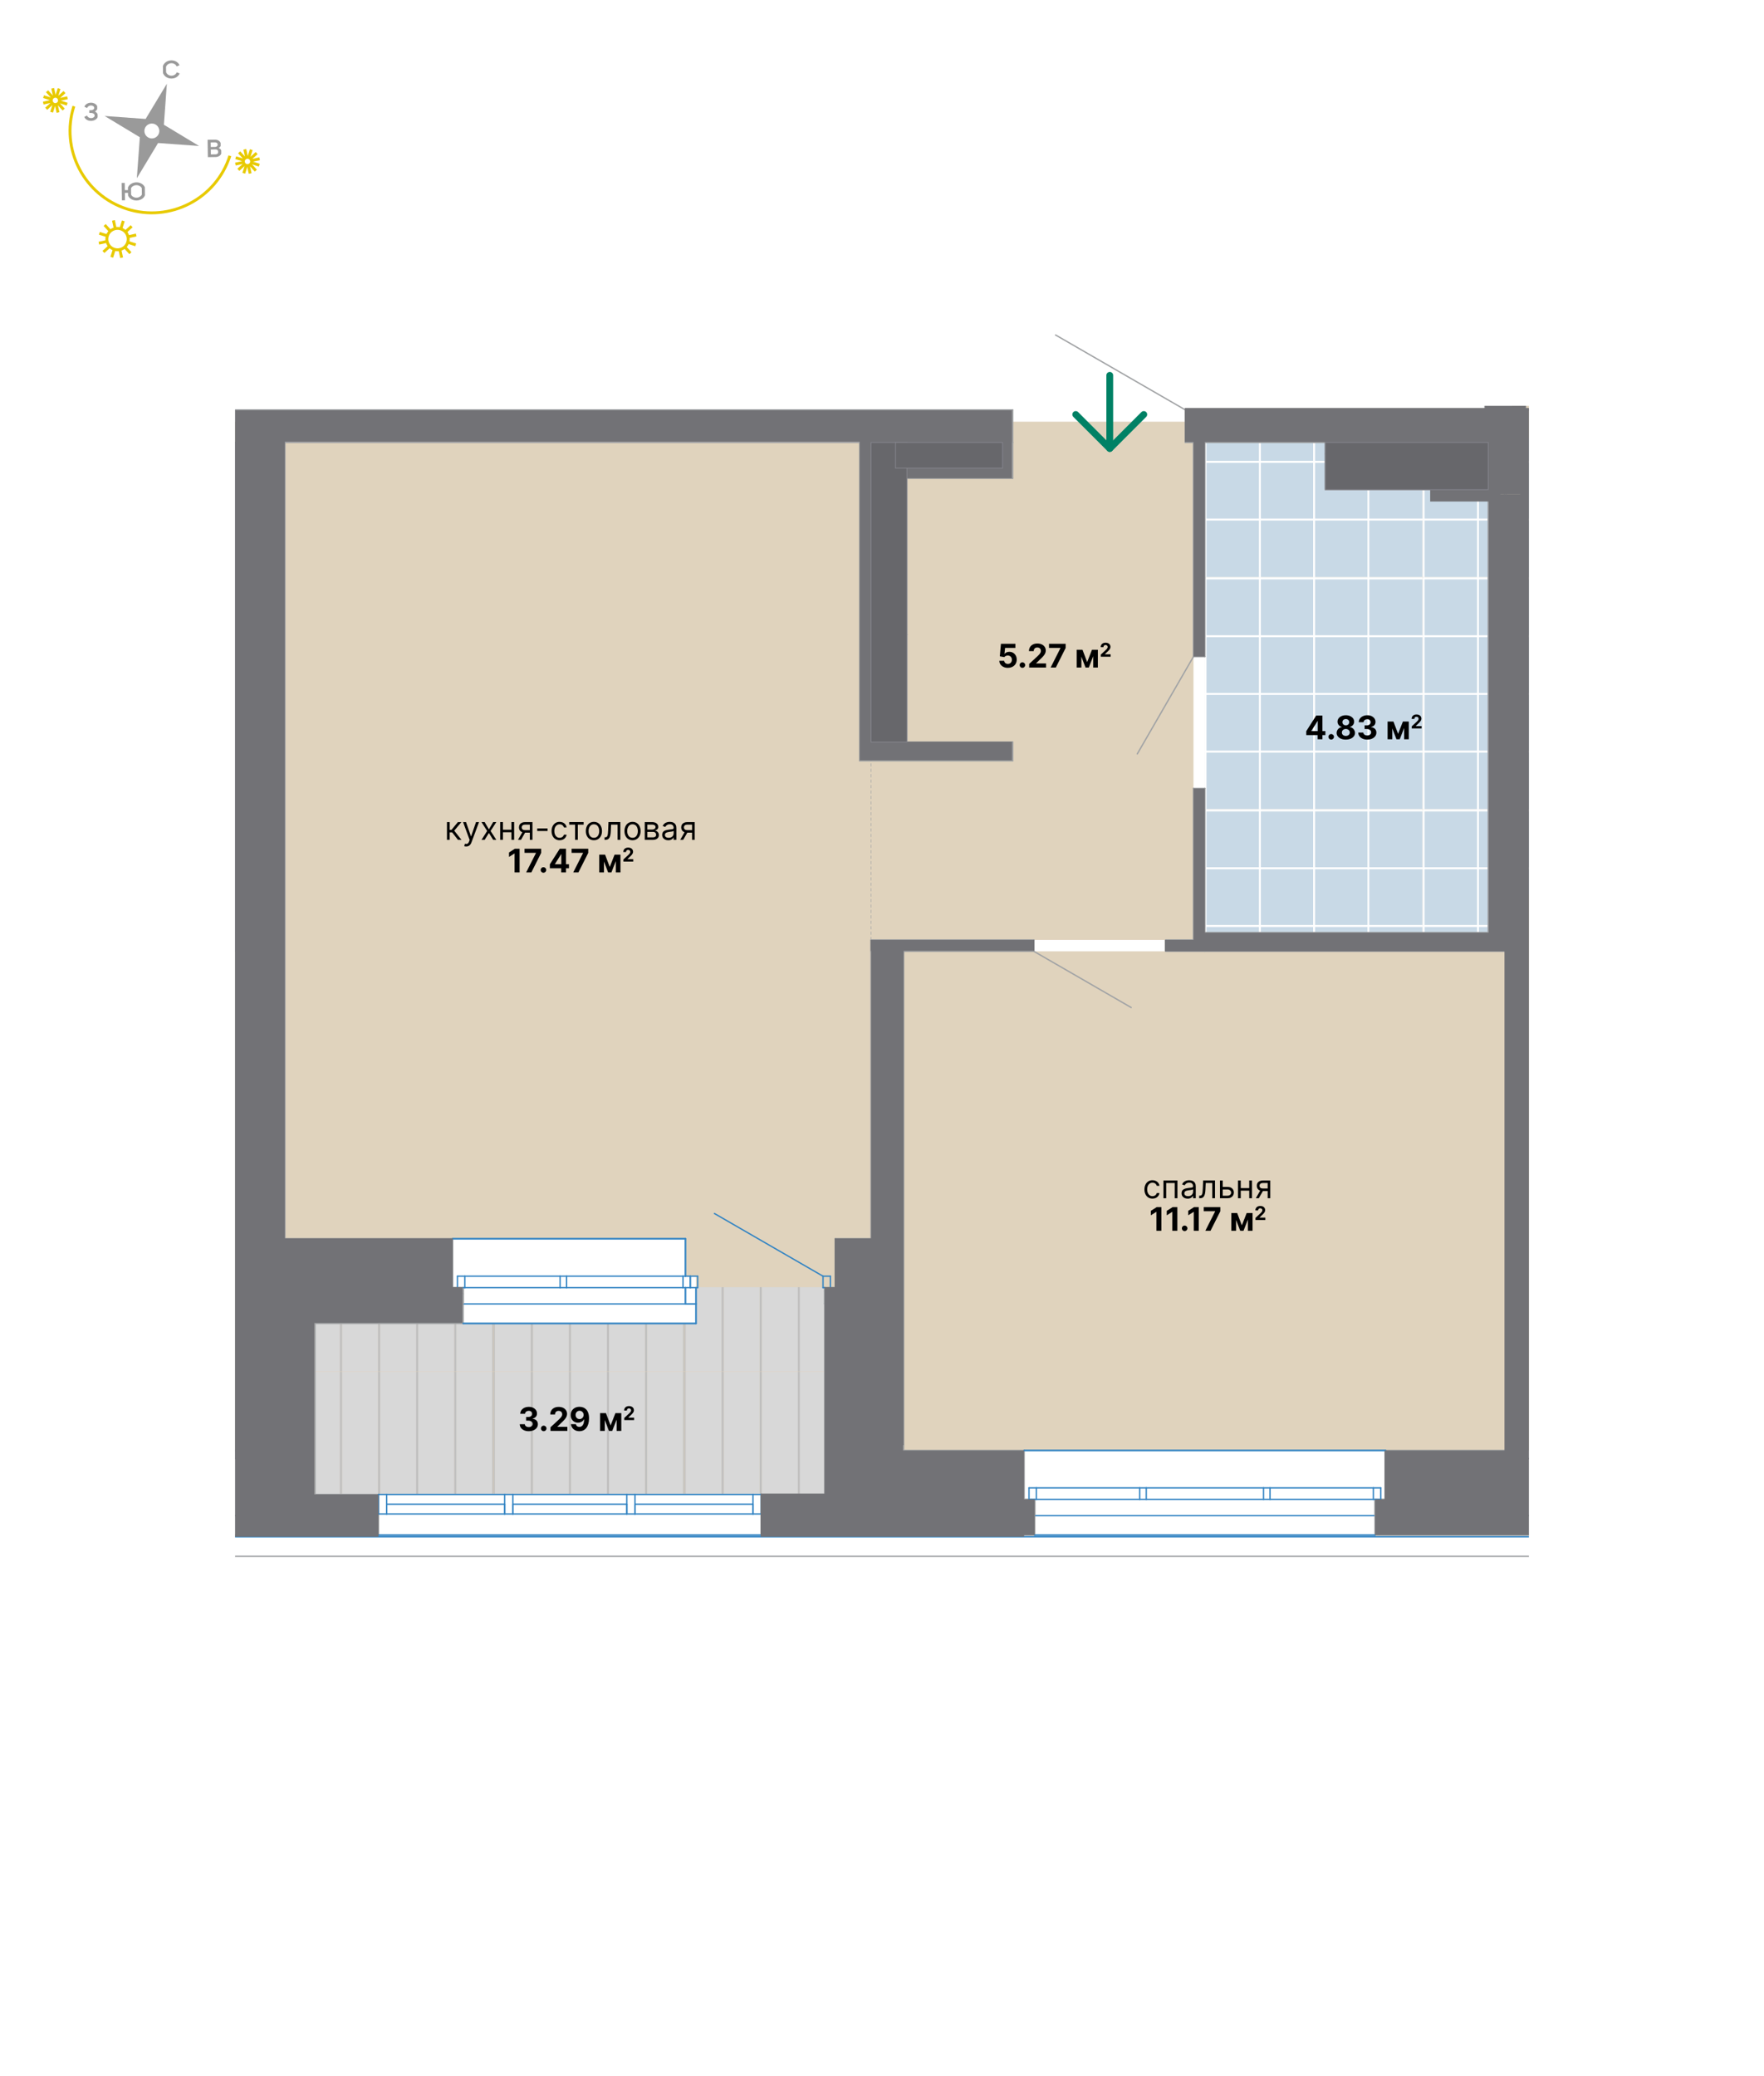 <?xml version="1.0" encoding="UTF-8"?>
<svg xmlns="http://www.w3.org/2000/svg" width="1300" height="1530" xmlns:xlink="http://www.w3.org/1999/xlink" viewBox="0 0 1300 1530">
  <defs>
    <style>
      .uj {
        stroke: #008165;
        stroke-width: 5px;
      }

      .uj, .uk, .ul, .um, .un, .uo, .up {
        fill: none;
      }

      .uj, .uk, .um, .un {
        stroke-linecap: round;
        stroke-linejoin: round;
      }

      .uq {
        fill: #fff;
      }

      .uk {
        stroke-dasharray: 0 0 2 2;
        stroke-width: .4px;
      }

      .uk, .un {
        stroke: #a1a3a5;
      }

      .ur {
        fill: #d8d8d8;
      }

      .ul, .us, .uo {
        stroke: #fff;
      }

      .ul, .us, .uo, .ut {
        stroke-miterlimit: 10;
      }

      .ul, .uo {
        stroke-width: 2.7px;
      }

      .us {
        fill: #c8d9e6;
      }

      .um {
        stroke: #3384c3;
      }

      .uo {
        fill-rule: evenodd;
      }

      .uu {
        fill: #bebebe;
      }

      .uv {
        clip-path: url(#bt);
      }

      .uw {
        fill: url(#bu);
      }

      .ut {
        fill: #67676b;
        stroke: #87878f;
        stroke-width: .5px;
      }

      .ux {
        fill: #9a9a9a;
      }

      .uy {
        fill: #e8ca00;
      }

      .uz {
        fill: url(#bv);
      }

      .va {
        fill: #e0d3bd;
      }

      .vb {
        fill: #727276;
      }
    </style>
    <clipPath id="bt">
      <polygon class="up" points="923.74 299.06 923.74 228.86 718.74 228.86 718.74 299.06 173.26 299.06 173.26 1225.56 1126.74 1225.56 1126.74 299.06 923.74 299.06"/>
    </clipPath>
    <pattern id="bu" data-name="New Pattern Swatch 21" x="0" y="0" width="341.51" height="341.51" patternTransform="translate(1852.29 -6243.41) scale(.47 .5)" patternUnits="userSpaceOnUse" viewBox="0 0 341.51 341.51">
      <g>
        <rect class="up" x="0" width="341.51" height="341.51"/>
        <g>
          <rect class="us" x="1.35" y="1.35" width="340.16" height="340.16"/>
          <rect class="ul" x="1.35" y="1.35" width="85.04" height="85.04"/>
          <rect class="ul" x="86.39" y="1.35" width="85.04" height="85.04"/>
          <rect class="ul" x="171.43" y="1.35" width="85.04" height="85.04"/>
          <polyline class="uo" points="341.51 86.39 256.47 86.39 256.47 1.35 341.51 1.35"/>
          <rect class="ul" x="1.35" y="86.39" width="85.04" height="85.04"/>
          <rect class="ul" x="86.39" y="86.39" width="85.04" height="85.04"/>
          <rect class="ul" x="171.43" y="86.39" width="85.04" height="85.04"/>
          <polyline class="uo" points="341.51 171.43 256.47 171.43 256.47 86.39 341.51 86.39"/>
          <rect class="ul" x="1.35" y="171.43" width="85.04" height="85.04"/>
          <rect class="ul" x="86.39" y="171.43" width="85.04" height="85.04"/>
          <rect class="ul" x="171.43" y="171.43" width="85.04" height="85.04"/>
          <polyline class="uo" points="341.51 256.47 256.47 256.47 256.47 171.43 341.51 171.43"/>
          <polyline class="uo" points="1.35 341.51 1.35 256.47 86.39 256.47 86.39 341.51"/>
          <polyline class="uo" points="86.39 341.51 86.39 256.47 171.43 256.47 171.43 341.51"/>
          <polyline class="uo" points="171.43 341.51 171.43 256.47 256.47 256.47 256.47 341.51"/>
          <polyline class="uo" points="256.47 341.51 256.47 256.47 341.51 256.47"/>
        </g>
        <rect class="us" x="-340.16" y="1.35" width="340.16" height="340.16"/>
        <rect class="us" x="1.35" y="-340.16" width="340.16" height="340.16"/>
        <rect class="us" x="-340.16" y="-340.16" width="340.16" height="340.16"/>
      </g>
    </pattern>
    <pattern id="bv" data-name="New Pattern Swatch 2" x="0" y="0" width="283.47" height="286.3" patternTransform="translate(-6105.44 -4833.71) rotate(90) scale(.49)" patternUnits="userSpaceOnUse" viewBox="0 0 283.47 286.3">
      <g>
        <rect class="up" width="283.47" height="286.3"/>
        <g>
          <polygon class="ur" points="283.47 230.47 283.47 284.87 0 284.87 0 230.47 283.47 230.47"/>
          <polygon class="uu" points="283.47 284.87 283.47 286.3 0 286.3 0 284.87 283.47 284.87"/>
          <polygon class="ur" points="283.47 173.21 283.47 227.61 0 227.61 0 173.21 283.47 173.21"/>
          <polygon class="uu" points="283.47 227.61 283.47 230.47 0 230.47 0 227.61 283.47 227.61"/>
          <polygon class="ur" points="283.47 115.95 283.47 170.35 0 170.35 0 115.95 283.47 115.95"/>
          <polygon class="uu" points="283.47 170.35 283.47 173.21 0 173.21 0 170.35 283.47 170.35"/>
          <polygon class="ur" points="283.47 58.69 283.47 113.09 0 113.09 0 58.69 283.47 58.69"/>
          <polygon class="uu" points="283.47 113.09 283.47 115.95 0 115.95 0 113.09 283.47 113.09"/>
          <polygon class="ur" points="283.47 1.43 283.47 55.83 0 55.83 0 1.43 283.47 1.43"/>
          <polygon class="uu" points="283.47 55.83 283.47 58.69 0 58.69 0 55.83 283.47 55.83"/>
          <polygon class="uu" points="283.47 0 283.47 1.43 0 1.43 0 0 283.47 0"/>
        </g>
        <polygon class="uu" points="283.47 286.3 283.47 287.73 0 287.73 0 286.3 283.47 286.3"/>
      </g>
    </pattern>
  </defs>
  <g id="f" data-name="Роза ветров">
    <g>
      <path class="ux" d="M130.28,53.28l2.1,.84c-.85,2.24-3.14,3.71-5.93,3.76-3.03,.04-5.52-1.7-6.32-4.04l-.08-5.11c.72-2.37,3.16-4.18,6.19-4.23,2.79-.04,5.12,1.35,6.04,3.57l-2.07,.9c-.56-1.3-1.94-2.42-3.93-2.39-1.94,.03-3.54,1.29-3.93,2.74l.06,3.84c.44,1.44,2.07,2.65,4.01,2.62,1.99-.03,3.34-1.2,3.86-2.51"/>
      <path class="ux" d="M71.92,84.12l.03,2.23c-.54,1.42-2.41,2.68-4.78,2.72-2.43,.04-4.33-1.15-5.06-2.9l1.98-1c.6,1.24,1.73,1.89,3.06,1.87,1.25-.02,2.21-.6,2.54-1.38l-.02-1.12c-.36-.79-1.35-1.34-2.58-1.32l-1.27,.02-.03-1.99,1.23-.02c1.18-.02,2.06-.54,2.38-1.29l-.02-.98c-.34-.72-1.25-1.25-2.41-1.23-1.25,.02-2.31,.67-2.82,1.88l-1.99-.97c.68-1.69,2.44-2.9,4.8-2.94,2.28-.03,4.1,1.15,4.66,2.5l.03,2.1c-.24,.69-.87,1.38-1.7,1.88,.95,.47,1.67,1.19,1.97,1.95"/>
      <path class="ux" d="M160.73,111.29c-.25-.72-1.02-1.17-1.87-1.15l-3.5,.05,.05,3.59,3.5-.05c.87-.01,1.61-.47,1.83-1.19m-5.46-7.57l.05,3.37,3.19-.05c.87-.01,1.6-.48,1.85-1.19l-.02-1.05c-.26-.7-1.01-1.14-1.88-1.13l-3.19,.05Zm7.72,5.79l.04,2.45c-.47,1.42-2.12,2.48-4.08,2.51l-5.78,.09-.19-12.8,5.48-.08c1.94-.03,3.62,.98,4.13,2.39l.03,2.21c-.23,.62-.76,1.15-1.46,1.54,.87,.38,1.55,.97,1.84,1.69Z"/>
      <path class="ux" d="M104.49,138.71c-.44-1.17-2.09-2.29-4.01-2.26-1.91,.03-3.52,1.19-3.92,2.38l.07,4.57c.43,1.17,2.08,2.29,3.99,2.26,1.92-.03,3.53-1.19,3.94-2.38m2.19-5.24l.09,5.84c-.71,2.08-3.15,3.82-6.16,3.87-3.03,.04-5.52-1.62-6.31-3.68l-.03-1.94-2.3,.04,.08,5.42-2.27,.04-.19-12.8,2.27-.03,.08,5.31,2.3-.04-.03-1.83c.73-2.06,3.17-3.82,6.2-3.86,3.01-.05,5.5,1.62,6.27,3.67Z"/>
      <path class="uy" d="M93.34,155.02c-32.25-10.24-50.15-44.81-39.91-77.06l2.01,.64c-9.89,31.14,7.4,64.53,38.54,74.42,31.14,9.89,64.53-7.4,74.42-38.54l2.01,.64c-10.24,32.25-44.82,50.15-77.07,39.91"/>
      <path class="ux" d="M110.25,101.76c-2.89-.92-4.49-4.01-3.58-6.9,.92-2.89,4.01-4.49,6.91-3.57,2.89,.92,4.5,4.01,3.57,6.9-.92,2.9-4.01,4.5-6.9,3.57m10.53-9.83l2.19-30.22-15.65,25.95-30.22-2.19,25.95,15.65-2.2,30.22,15.65-25.95,30.22,2.19-25.94-15.65Z"/>
      <path class="uy" d="M88.68,169.68c-3.59-1.14-7.44,.86-8.58,4.44-1.14,3.59,.85,7.44,4.44,8.58,3.59,1.15,7.44-.85,8.58-4.44,1.14-3.59-.85-7.44-4.44-8.58m-4.77,15.03c-4.7-1.49-7.31-6.53-5.81-11.22,1.49-4.7,6.53-7.31,11.23-5.82,4.7,1.49,7.3,6.53,5.81,11.23-1.49,4.7-6.53,7.3-11.22,5.81Z"/>
      <rect class="uy" x="86.84" y="164.67" width="6.2" height="2.11" transform="translate(-95.2 201.42) rotate(-72.42)"/>
      <rect class="uy" x="83.21" y="162.36" width="2.11" height="6.2" transform="translate(-33.54 21.93) rotate(-12.39)"/>
      <rect class="uy" x="78.16" y="164.98" width="2.1" height="6.2" transform="translate(-92.56 97.23) rotate(-42.35)"/>
      <rect class="uy" x="75.09" y="169.77" width="2.11" height="6.2" transform="translate(-111.65 193.17) rotate(-72.4)"/>
      <rect class="uy" x="72.79" y="177.49" width="6.2" height="2.1" transform="translate(-36.62 20.5) rotate(-12.42)"/>
      <rect class="uy" x="75.4" y="182.54" width="6.2" height="2.11" transform="translate(-103.26 100.94) rotate(-42.4)"/>
      <polygon class="uy" points="83.35 189.94 81.35 189.29 83.23 183.39 85.23 184.02 83.35 189.94"/>
      <rect class="uy" x="87.92" y="183.82" width="2.11" height="6.2" transform="translate(-38.03 23.44) rotate(-12.39)"/>
      <rect class="uy" x="92.97" y="181.21" width="2.1" height="6.2" transform="translate(-99.61 111.38) rotate(-42.34)"/>
      <rect class="uy" x="96.03" y="176.42" width="2.11" height="6.19" transform="translate(-103.43 217.52) rotate(-72.33)"/>
      <polygon class="uy" points="94.54 175.53 94.09 173.48 100.14 172.15 100.6 174.2 94.54 175.53"/>
      <rect class="uy" x="91.63" y="167.74" width="6.2" height="2.11" transform="translate(-88.96 107.78) rotate(-42.32)"/>
      <path class="uy" d="M41.4,72.1c-1.05-.33-2.17,.25-2.5,1.3-.33,1.04,.25,2.17,1.29,2.5,1.05,.33,2.17-.25,2.5-1.3,.33-1.04-.25-2.17-1.29-2.5m-1.84,5.8c-2.15-.68-3.35-2.99-2.67-5.14,.69-2.15,2.99-3.35,5.15-2.66,2.16,.68,3.35,2.99,2.66,5.14-.68,2.15-2.99,3.35-5.14,2.66Z"/>
      <rect class="uy" x="39.6" y="67.14" width="6.09" height="2.1" transform="translate(-35.27 88.17) rotate(-72.36)"/>
      <rect class="uy" x="38.44" y="65.01" width="2.1" height="6.09" transform="translate(-13.68 10.05) rotate(-12.39)"/>
      <rect class="uy" x="35.64" y="66.46" width="2.11" height="6.09" transform="translate(-37.26 42.9) rotate(-42.39)"/>
      <rect class="uy" x="33.94" y="69.11" width="2.1" height="6.08" transform="translate(-44.37 83.63) rotate(-72.36)"/>
      <rect class="uy" x="31.8" y="74.25" width="6.09" height="2.1" transform="translate(-15.36 9.24) rotate(-12.4)"/>
      <rect class="uy" x="33.25" y="77.05" width="6.09" height="2.11" transform="translate(-43.23 45.04) rotate(-42.5)"/>
      <rect class="uy" x="35.91" y="78.74" width="6.09" height="2.1" transform="translate(-48.88 92.81) rotate(-72.41)"/>
      <polygon class="uy" points="41.72 83.14 40.42 77.19 42.48 76.74 43.78 82.69 41.72 83.14"/>
      <rect class="uy" x="43.84" y="75.45" width="2.11" height="6.08" transform="translate(-41.17 50.76) rotate(-42.37)"/>
      <rect class="uy" x="45.54" y="72.8" width="2.11" height="6.09" transform="translate(-39.8 97.26) rotate(-72.36)"/>
      <rect class="uy" x="43.7" y="71.64" width="6.08" height="2.11" transform="translate(-14.49 11.7) rotate(-12.37)"/>
      <rect class="uy" x="42.25" y="68.84" width="6.08" height="2.11" transform="translate(-35.26 48.72) rotate(-42.33)"/>
      <path class="uy" d="M183,117.07c-1.05-.33-2.17,.25-2.5,1.3-.33,1.04,.25,2.17,1.29,2.5,1.05,.33,2.17-.25,2.5-1.29,.33-1.05-.25-2.17-1.3-2.5m-1.84,5.8c-2.15-.68-3.35-2.99-2.66-5.14,.68-2.15,2.99-3.35,5.14-2.67,2.15,.69,3.35,2.99,2.66,5.14-.69,2.16-2.99,3.35-5.14,2.67Z"/>
      <rect class="uy" x="181.2" y="112.12" width="6.08" height="2.1" transform="translate(20.54 254.43) rotate(-72.35)"/>
      <rect class="uy" x="180.03" y="109.98" width="2.11" height="6.09" transform="translate(-20.01 41.42) rotate(-12.37)"/>
      <rect class="uy" x="177.24" y="111.43" width="2.11" height="6.09" transform="translate(-30.57 150.13) rotate(-42.39)"/>
      <rect class="uy" x="175.54" y="114.09" width="2.1" height="6.09" transform="translate(11.51 249.99) rotate(-72.38)"/>
      <rect class="uy" x="173.4" y="119.22" width="6.09" height="2.1" transform="translate(-21.77 40.84) rotate(-12.44)"/>
      <rect class="uy" x="174.85" y="122.02" width="6.09" height="2.11" transform="translate(-36.44 152.27) rotate(-42.43)"/>
      <rect class="uy" x="177.51" y="123.72" width="6.09" height="2.11" transform="translate(6.97 259.07) rotate(-72.37)"/>
      <rect class="uy" x="182.64" y="121.87" width="2.11" height="6.09" transform="translate(-22.53 42.34) rotate(-12.4)"/>
      <rect class="uy" x="185.44" y="120.43" width="2.1" height="6.08" transform="translate(-34.48 158.06) rotate(-42.4)"/>
      <rect class="uy" x="187.14" y="117.77" width="2.11" height="6.08" transform="translate(16.1 263.63) rotate(-72.39)"/>
      <rect class="uy" x="185.29" y="116.62" width="6.09" height="2.1" transform="translate(-20.8 42.99) rotate(-12.35)"/>
      <rect class="uy" x="183.85" y="113.82" width="6.09" height="2.11" transform="translate(-28.61 155.9) rotate(-42.36)"/>
    </g>
  </g>
  <g id="bs" data-name="МАСК">
    <g class="uv">
      <rect class="uq" x="-1201.86" y="895.76" width="3235.92" height="251.1"/>
      <polygon class="va" points="1118.34 310.76 -738.06 310.76 -738.06 1068.86 -726.06 1068.86 -726.06 1100.66 -294.06 1100.66 -294.06 1068.86 215.94 1068.86 215.94 1100.66 646.74 1100.66 646.74 1068.86 1118.34 1068.86 1118.34 310.76"/>
      <rect class="va" x="1114.14" y="20.06" width="912.6" height="1048.8"/>
      <polygon class="va" points="151.74 -753.94 -213.06 -753.94 -213.06 -726.34 -748.26 -726.34 -748.26 -759.34 -1176.66 -759.34 -1176.66 1068.86 -748.26 1068.86 -748.26 302.06 -447.66 302.06 -447.66 56.96 38.04 56.96 38.04 56.06 151.74 56.06 151.74 -753.94"/>
      <rect class="uw" x="883.74" y="314.06" width="222.02" height="378.6"/>
      <rect class="uw" x="1123.7" y="323.06" width="233.74" height="336"/>
      <rect class="uz" x="231.73" y="948.54" width="375.93" height="152.71"/>
      <rect class="uq" x="278.94" y="940.46" width="234" height="34.8"/>
      <rect class="uq" x="297.52" y="912.86" width="207.62" height="45"/>
      <rect class="uq" x="879.54" y="483.86" width="8.4" height="97.2"/>
      <rect class="uq" x="762.31" y="692.66" width="96.11" height="8.4"/>
      <g id="bw" data-name="LINE">
        <line class="un" x1="148.74" y1="56.06" x2="148.74" y2="-756.34"/>
      </g>
      <g id="bx" data-name="LINE">
        <line class="un" x1="160.74" y1="56.06" x2="160.74" y2="11.66"/>
      </g>
      <g id="by" data-name="LINE">
        <line class="un" x1="316.74" y1="-.34" x2="872.34" y2="-.34"/>
      </g>
      <g id="bz" data-name="LINE">
        <line class="un" x1="166.74" y1="-.34" x2="184.74" y2="-.34"/>
      </g>
      <g id="ca" data-name="LINE">
        <line class="un" x1="166.74" y1="-.34" x2="160.74" y2="-.34"/>
      </g>
      <g id="cb" data-name="LINE">
        <line class="un" x1="166.74" y1="11.66" x2="160.74" y2="11.66"/>
      </g>
      <g id="cc" data-name="LINE">
        <line class="un" x1="166.74" y1="11.66" x2="184.74" y2="11.66"/>
      </g>
      <g id="cd" data-name="LINE">
        <line class="un" x1="316.74" y1="11.66" x2="872.34" y2="11.66"/>
      </g>
      <g id="ce" data-name="LINE">
        <line class="un" x1="1207.14" y1="1068.86" x2="1133.94" y2="1068.86"/>
      </g>
      <g id="cf" data-name="LINE">
        <line class="un" x1="1133.94" y1="1068.86" x2="1133.94" y2="1074.86"/>
      </g>
      <g id="cg" data-name="LINE">
        <line class="un" x1="1133.94" y1="1074.86" x2="1109.94" y2="1074.86"/>
      </g>
      <g id="ch" data-name="LINE">
        <line class="un" x1="1109.94" y1="1074.86" x2="1109.94" y2="1068.86"/>
      </g>
      <g id="ci" data-name="LINE">
        <line class="un" x1="1109.94" y1="1068.86" x2="1021.14" y2="1068.86"/>
      </g>
      <g id="cj" data-name="LINE">
        <line class="un" x1="1021.14" y1="1068.86" x2="1021.14" y2="1116.86"/>
      </g>
      <g id="ck" data-name="LINE">
        <line class="un" x1="1207.14" y1="1116.86" x2="1207.14" y2="1068.86"/>
      </g>
      <g id="cl" data-name="LINE">
        <line class="un" x1="754.74" y1="1068.86" x2="665.94" y2="1068.86"/>
      </g>
      <g id="cm" data-name="LINE">
        <line class="un" x1="665.94" y1="1068.86" x2="665.94" y2="1074.86"/>
      </g>
      <g id="cn" data-name="LINE">
        <line class="un" x1="665.94" y1="1074.86" x2="641.94" y2="1074.86"/>
      </g>
      <g id="co" data-name="LINE">
        <line class="un" x1="754.74" y1="1116.86" x2="754.74" y2="1068.86"/>
      </g>
      <g id="cp" data-name="LINE">
        <line class="un" x1="215.94" y1="1116.86" x2="215.94" y2="960.86"/>
      </g>
      <g id="cq" data-name="LINE">
        <line class="un" x1="217.74" y1="960.86" x2="217.74" y2="1116.86"/>
      </g>
      <g id="cr" data-name="LINE">
        <line class="un" x1="641.94" y1="1116.86" x2="641.94" y2="912.86"/>
      </g>
      <g id="cs" data-name="LINE">
        <line class="un" x1="623.94" y1="960.86" x2="623.94" y2="1116.86"/>
      </g>
      <g id="ct" data-name="LINE">
        <line class="un" x1="622.14" y1="1116.86" x2="622.14" y2="960.86"/>
      </g>
      <g id="cu" data-name="LINE">
        <line class="un" x1="607.74" y1="960.86" x2="607.74" y2="1131.26"/>
      </g>
      <g id="cv" data-name="LINE">
        <line class="un" x1="232.14" y1="975.26" x2="341.34" y2="975.26"/>
      </g>
      <g id="cw" data-name="LINE">
        <line class="un" x1="341.34" y1="975.26" x2="341.34" y2="960.86"/>
      </g>
      <g id="cx" data-name="LINE">
        <line class="un" x1="641.94" y1="912.86" x2="615.54" y2="912.86"/>
      </g>
      <g id="cy" data-name="LINE">
        <line class="un" x1="615.54" y1="912.86" x2="615.54" y2="960.86"/>
      </g>
      <g id="cz" data-name="LINE">
        <line class="un" x1="607.74" y1="960.86" x2="641.94" y2="960.86"/>
      </g>
      <g id="da" data-name="LINE">
        <line class="un" x1="333.54" y1="912.86" x2="197.94" y2="912.86"/>
      </g>
      <g id="db" data-name="LINE">
        <line class="un" x1="197.94" y1="960.86" x2="341.34" y2="960.86"/>
      </g>
      <g id="dc" data-name="LINE">
        <line class="un" x1="333.54" y1="960.86" x2="333.54" y2="912.86"/>
      </g>
      <g id="dd" data-name="LINE">
        <line class="un" x1="173.94" y1="1068.86" x2="85.14" y2="1068.86"/>
      </g>
      <g id="de" data-name="LINE">
        <line class="un" x1="85.14" y1="1068.86" x2="85.14" y2="1116.86"/>
      </g>
      <g id="df" data-name="LINE">
        <line class="un" x1="197.94" y1="1116.86" x2="197.94" y2="912.86"/>
      </g>
      <g id="dg" data-name="LINE">
        <line class="un" x1="197.94" y1="1074.86" x2="173.94" y2="1074.86"/>
      </g>
      <g id="dh" data-name="LINE">
        <line class="un" x1="173.94" y1="1074.86" x2="173.94" y2="1068.86"/>
      </g>
      <g id="di" data-name="LINE">
        <line class="un" x1="607.74" y1="1131.26" x2="762.54" y2="1131.26"/>
      </g>
      <g id="dj" data-name="LINE">
        <line class="un" x1="701.34" y1="1131.26" x2="701.34" y2="1116.86"/>
      </g>
      <g id="dk" data-name="LINE">
        <line class="un" x1="762.54" y1="1116.86" x2="622.14" y2="1116.86"/>
      </g>
      <g id="dl" data-name="LINE">
        <line class="un" x1="1021.14" y1="1116.86" x2="1021.14" y2="1104.86"/>
      </g>
      <g id="dm" data-name="LINE">
        <line class="un" x1="1021.14" y1="1104.86" x2="1017.54" y2="1104.86"/>
      </g>
      <g id="dn" data-name="LINE">
        <line class="un" x1="1013.34" y1="1104.86" x2="1013.34" y2="1116.86"/>
      </g>
      <g id="do" data-name="LINE">
        <line class="un" x1="1013.34" y1="1116.86" x2="1021.14" y2="1116.86"/>
      </g>
      <g id="dp" data-name="LINE">
        <line class="un" x1="754.74" y1="1104.86" x2="754.74" y2="1116.86"/>
      </g>
      <g id="dq" data-name="LINE">
        <line class="un" x1="754.74" y1="1116.86" x2="762.54" y2="1116.86"/>
      </g>
      <g id="dr" data-name="LINE">
        <line class="un" x1="762.54" y1="1116.86" x2="762.54" y2="1104.86"/>
      </g>
      <g id="ds" data-name="LINE">
        <line class="un" x1="758.34" y1="1104.86" x2="754.74" y2="1104.86"/>
      </g>
      <g id="dt" data-name="LINE">
        <line class="un" x1="1207.14" y1="1104.86" x2="1207.14" y2="1116.86"/>
      </g>
      <g id="du" data-name="LINE">
        <line class="un" x1="1207.14" y1="1116.86" x2="1214.94" y2="1116.86"/>
      </g>
      <g id="dv" data-name="LINE">
        <line class="un" x1="1214.94" y1="1116.86" x2="1214.94" y2="1104.86"/>
      </g>
      <g id="dw" data-name="LINE">
        <line class="un" x1="1210.74" y1="1104.86" x2="1207.14" y2="1104.86"/>
      </g>
      <g id="dx" data-name="LINE">
        <line class="un" x1="333.54" y1="948.86" x2="333.54" y2="960.86"/>
      </g>
      <g id="dy" data-name="LINE">
        <line class="un" x1="333.54" y1="960.86" x2="341.34" y2="960.86"/>
      </g>
      <g id="dz" data-name="LINE">
        <line class="un" x1="341.34" y1="960.86" x2="341.34" y2="948.86"/>
      </g>
      <g id="ea" data-name="LINE">
        <line class="un" x1="341.34" y1="948.86" x2="333.54" y2="948.86"/>
      </g>
      <g id="eb" data-name="LINE">
        <line class="un" x1="615.54" y1="960.86" x2="615.54" y2="948.86"/>
      </g>
      <g id="ec" data-name="LINE">
        <line class="un" x1="615.54" y1="948.86" x2="607.74" y2="948.86"/>
      </g>
      <g id="ed" data-name="LINE">
        <line class="un" x1="607.74" y1="948.86" x2="607.74" y2="960.86"/>
      </g>
      <g id="ee" data-name="LINE">
        <line class="un" x1="607.74" y1="960.86" x2="615.54" y2="960.86"/>
      </g>
      <g id="ef" data-name="LINE">
        <line class="un" x1="85.14" y1="1116.86" x2="85.14" y2="1104.86"/>
      </g>
      <g id="eg" data-name="LINE">
        <line class="un" x1="85.14" y1="1104.86" x2="81.54" y2="1104.86"/>
      </g>
      <g id="eh" data-name="LINE">
        <line class="un" x1="77.34" y1="1104.86" x2="77.34" y2="1116.86"/>
      </g>
      <g id="ei" data-name="LINE">
        <line class="un" x1="77.34" y1="1116.86" x2="85.14" y2="1116.86"/>
      </g>
      <g id="ej" data-name="LINE">
        <line class="un" x1="887.94" y1="687.26" x2="887.94" y2="701.06"/>
      </g>
      <g id="ek" data-name="LINE">
        <line class="un" x1="641.94" y1="546.86" x2="641.94" y2="560.66"/>
      </g>
      <g id="el" data-name="LINE">
        <line class="un" x1="1147.14" y1="354.56" x2="1147.14" y2="362.06"/>
      </g>
      <g id="em" data-name="LINE">
        <line class="un" x1="77.34" y1="1131.26" x2="278.94" y2="1131.26"/>
      </g>
      <g id="en" data-name="LINE">
        <line class="un" x1="217.74" y1="1116.86" x2="77.34" y2="1116.86"/>
      </g>
      <g id="eo" data-name="LINE">
        <line class="un" x1="77.34" y1="1116.86" x2="77.34" y2="1131.26"/>
      </g>
      <g id="ep" data-name="LINE">
        <line class="un" x1="560.94" y1="1131.26" x2="606.54" y2="1131.26"/>
      </g>
      <g id="eq" data-name="LINE">
        <line class="un" x1="606.54" y1="1131.26" x2="606.54" y2="1101.26"/>
      </g>
      <g id="er" data-name="LINE">
        <line class="un" x1="606.54" y1="1101.26" x2="560.94" y2="1101.26"/>
      </g>
      <g id="es" data-name="LINE">
        <line class="un" x1="560.94" y1="1101.26" x2="560.94" y2="1131.26"/>
      </g>
      <g id="et" data-name="LINE">
        <line class="un" x1="278.94" y1="1131.26" x2="278.94" y2="1101.26"/>
      </g>
      <g id="eu" data-name="LINE">
        <line class="un" x1="278.94" y1="1101.26" x2="232.14" y2="1101.26"/>
      </g>
      <g id="ev" data-name="LINE">
        <line class="un" x1="232.14" y1="975.26" x2="232.14" y2="1131.26"/>
      </g>
      <g id="ew" data-name="LINE">
        <line class="un" x1="1013.34" y1="1131.26" x2="1214.94" y2="1131.26"/>
      </g>
      <g id="ex" data-name="LINE">
        <line class="un" x1="1152.54" y1="1131.26" x2="1152.54" y2="1116.86"/>
      </g>
      <g id="ey" data-name="LINE">
        <line class="un" x1="1214.94" y1="1116.86" x2="1013.34" y2="1116.86"/>
      </g>
      <g id="ez" data-name="LINE">
        <line class="un" x1="1013.34" y1="1116.86" x2="1013.34" y2="1131.26"/>
      </g>
      <g id="fa" data-name="LINE">
        <line class="un" x1="762.54" y1="1131.26" x2="762.54" y2="1116.86"/>
      </g>
      <g id="fb" data-name="LINE">
        <line class="un" x1="1214.94" y1="1131.26" x2="1214.94" y2="1116.86"/>
      </g>
      <g id="fc" data-name="LINE">
        <line class="un" x1="142.74" y1="-756.34" x2="142.74" y2="56.06"/>
      </g>
      <g id="fd" data-name="LINE">
        <line class="un" x1="142.74" y1="56.06" x2="166.74" y2="56.06"/>
      </g>
      <g id="fe" data-name="LINE">
        <line class="un" x1="166.74" y1="56.06" x2="166.74" y2="17.66"/>
      </g>
      <g id="ff" data-name="LINE">
        <line class="un" x1="316.74" y1="-6.34" x2="316.74" y2="17.66"/>
      </g>
      <g id="fg" data-name="LINE">
        <line class="un" x1="316.74" y1="17.66" x2="872.34" y2="17.66"/>
      </g>
      <g id="fh" data-name="LINE">
        <line class="un" x1="872.34" y1="17.66" x2="872.34" y2="-6.34"/>
      </g>
      <g id="fi" data-name="LINE">
        <line class="un" x1="166.74" y1="17.66" x2="184.74" y2="17.66"/>
      </g>
      <g id="fj" data-name="LINE">
        <line class="un" x1="184.74" y1="17.66" x2="184.74" y2="-6.34"/>
      </g>
      <g id="fk" data-name="LINE">
        <line class="un" x1="1133.94" y1="302.06" x2="873.54" y2="302.06"/>
      </g>
      <g id="fl" data-name="LINE">
        <line class="un" x1="873.54" y1="302.06" x2="873.54" y2="326.06"/>
      </g>
      <g id="fm" data-name="LINE">
        <line class="un" x1="873.54" y1="326.06" x2="1109.94" y2="326.06"/>
      </g>
      <g id="fn" data-name="LINE">
        <line class="un" x1="1133.94" y1="326.06" x2="1133.94" y2="302.06"/>
      </g>
      <g id="fo" data-name="LINE">
        <line class="un" x1="746.34" y1="302.06" x2="-62.46" y2="302.06"/>
      </g>
      <g id="fp" data-name="LINE">
        <line class="un" x1="-62.46" y1="326.06" x2="173.94" y2="326.06"/>
      </g>
      <g id="fq" data-name="LINE">
        <line class="un" x1="197.94" y1="326.06" x2="746.34" y2="326.06"/>
      </g>
      <g id="fr" data-name="LINE">
        <line class="un" x1="746.34" y1="326.06" x2="746.34" y2="302.06"/>
      </g>
      <g id="fs" data-name="LINE">
        <line class="un" x1="173.94" y1="326.06" x2="173.94" y2="1074.86"/>
      </g>
      <g id="ft" data-name="LINE">
        <line class="un" x1="173.94" y1="1074.86" x2="197.94" y2="1074.86"/>
      </g>
      <g id="fu" data-name="LINE">
        <line class="un" x1="197.94" y1="1074.86" x2="197.94" y2="326.06"/>
      </g>
      <g id="fv" data-name="LINE">
        <line class="un" x1="641.94" y1="701.66" x2="641.94" y2="1074.86"/>
      </g>
      <g id="fw" data-name="LINE">
        <line class="un" x1="641.94" y1="1074.86" x2="665.94" y2="1074.86"/>
      </g>
      <g id="fx" data-name="LINE">
        <line class="un" x1="665.94" y1="1074.86" x2="665.94" y2="701.66"/>
      </g>
      <g id="fy" data-name="LINE">
        <line class="un" x1="665.94" y1="701.66" x2="641.94" y2="701.66"/>
      </g>
      <g id="fz" data-name="LINE">
        <line class="un" x1="1109.94" y1="326.06" x2="1109.94" y2="1074.86"/>
      </g>
      <g id="ga" data-name="LINE">
        <line class="un" x1="1109.94" y1="1074.86" x2="1133.94" y2="1074.86"/>
      </g>
      <g id="gb" data-name="LINE">
        <line class="un" x1="1133.94" y1="1074.86" x2="1133.94" y2="326.06"/>
      </g>
      <g id="gc" data-name="LINE">
        <line class="un" x1="1094.34" y1="-3.94" x2="1094.34" y2="20.06"/>
      </g>
      <g id="gd" data-name="LINE">
        <line class="un" x1="1094.34" y1="20.06" x2="2032.74" y2="20.06"/>
      </g>
      <g id="ge" data-name="LINE">
        <line class="un" x1="166.74" y1="56.06" x2="-447.66" y2="56.06"/>
      </g>
      <g id="gf" data-name="LINE">
        <line class="un" x1="-447.66" y1="80.06" x2="166.74" y2="80.06"/>
      </g>
      <g id="gg" data-name="LINE">
        <line class="un" x1="166.74" y1="80.06" x2="166.74" y2="56.06"/>
      </g>
      <g id="gh" data-name="LINE">
        <line class="un" x1="1096.74" y1="360.86" x2="1055.94" y2="360.86"/>
      </g>
      <g id="gi" data-name="LINE">
        <line class="un" x1="1055.94" y1="360.86" x2="1055.94" y2="368.36"/>
      </g>
      <g id="gj" data-name="LINE">
        <line class="un" x1="1055.94" y1="368.36" x2="1096.74" y2="368.36"/>
      </g>
      <g id="gk" data-name="LINE">
        <line class="un" x1="976.74" y1="326.06" x2="976.74" y2="334.46"/>
      </g>
      <g id="gl" data-name="LINE">
        <line class="un" x1="976.74" y1="334.46" x2="985.14" y2="334.46"/>
      </g>
      <g id="gm" data-name="LINE">
        <line class="un" x1="985.14" y1="334.46" x2="985.14" y2="326.06"/>
      </g>
      <g id="gn" data-name="LINE">
        <line class="un" x1="985.14" y1="326.06" x2="976.74" y2="326.06"/>
      </g>
      <g id="go" data-name="LINE">
        <line class="un" x1="161.94" y1="360.86" x2="118.74" y2="360.86"/>
      </g>
      <g id="gp" data-name="LINE">
        <line class="un" x1="118.74" y1="360.86" x2="118.74" y2="368.36"/>
      </g>
      <g id="gq" data-name="LINE">
        <line class="un" x1="118.74" y1="368.36" x2="161.94" y2="368.36"/>
      </g>
      <g id="gr" data-name="LINE">
        <line class="un" x1="1124.34" y1="302.06" x2="1124.34" y2="225.26"/>
      </g>
      <g id="gs" data-name="LINE">
        <line class="un" x1="1124.34" y1="225.26" x2="1094.34" y2="225.26"/>
      </g>
      <g id="gt" data-name="LINE">
        <line class="un" x1="1094.34" y1="225.26" x2="1094.34" y2="302.06"/>
      </g>
      <g id="gu" data-name="LINE">
        <line class="un" x1="1094.34" y1="302.06" x2="1124.34" y2="302.06"/>
      </g>
      <g id="gv" data-name="LINE">
        <line class="un" x1="1124.34" y1="98.06" x2="1124.34" y2="20.06"/>
      </g>
      <g id="gw" data-name="LINE">
        <line class="un" x1="1124.34" y1="20.06" x2="1094.34" y2="20.06"/>
      </g>
      <g id="gx" data-name="LINE">
        <line class="un" x1="1094.34" y1="20.06" x2="1094.34" y2="98.06"/>
      </g>
      <g id="gy" data-name="LINE">
        <line class="un" x1="1094.34" y1="98.06" x2="1124.34" y2="98.06"/>
      </g>
      <g id="gz" data-name="LINE">
        <line class="un" x1="1150.74" y1="98.06" x2="1150.74" y2="19.91"/>
      </g>
      <g id="ha" data-name="LINE">
        <line class="un" x1="1150.74" y1="19.91" x2="1143.24" y2="19.91"/>
      </g>
      <g id="hb" data-name="LINE">
        <line class="un" x1="1143.24" y1="19.91" x2="1143.24" y2="90.56"/>
      </g>
      <g id="hc" data-name="LINE">
        <line class="un" x1="1143.24" y1="90.56" x2="1124.34" y2="90.56"/>
      </g>
      <g id="hd" data-name="LINE">
        <line class="un" x1="1124.34" y1="98.06" x2="1150.74" y2="98.06"/>
      </g>
      <g id="he" data-name="LINE">
        <line class="un" x1="1133.94" y1="327.26" x2="1355.94" y2="327.26"/>
      </g>
      <g id="hf" data-name="LINE">
        <line class="un" x1="1350.54" y1="318.86" x2="1133.94" y2="318.86"/>
      </g>
      <g id="hg" data-name="LINE">
        <line class="un" x1="1133.94" y1="318.86" x2="1133.94" y2="327.26"/>
      </g>
      <g id="hh" data-name="LINE">
        <line class="un" x1="1135.14" y1="327.26" x2="1135.14" y2="667.46"/>
      </g>
      <g id="hi" data-name="LINE">
        <line class="un" x1="1147.14" y1="653.66" x2="1147.14" y2="362.06"/>
      </g>
      <g id="hj" data-name="LINE">
        <line class="un" x1="1147.14" y1="354.56" x2="1147.14" y2="327.26"/>
      </g>
      <g id="hk" data-name="LINE">
        <line class="un" x1="1355.94" y1="653.66" x2="1135.14" y2="653.66"/>
      </g>
      <g id="hl" data-name="LINE">
        <line class="un" x1="1135.14" y1="667.46" x2="1391.94" y2="667.46"/>
      </g>
      <g id="hm" data-name="LINE">
        <line class="un" x1="887.94" y1="687.26" x2="887.94" y2="581.06"/>
      </g>
      <g id="hn" data-name="LINE">
        <line class="un" x1="887.94" y1="581.06" x2="879.54" y2="581.06"/>
      </g>
      <g id="ho" data-name="LINE">
        <line class="un" x1="879.54" y1="581.06" x2="879.54" y2="692.66"/>
      </g>
      <g id="hp" data-name="LINE">
        <line class="un" x1="887.94" y1="483.86" x2="887.94" y2="326.06"/>
      </g>
      <g id="hq" data-name="LINE">
        <line class="un" x1="887.94" y1="326.06" x2="879.54" y2="326.06"/>
      </g>
      <g id="hr" data-name="LINE">
        <line class="un" x1="879.54" y1="326.06" x2="879.54" y2="483.86"/>
      </g>
      <g id="hs" data-name="LINE">
        <line class="un" x1="879.54" y1="483.86" x2="887.94" y2="483.86"/>
      </g>
      <g id="ht" data-name="LINE">
        <line class="un" x1="859.14" y1="701.06" x2="1108.74" y2="701.06"/>
      </g>
      <g id="hu" data-name="LINE">
        <line class="un" x1="879.54" y1="692.66" x2="859.14" y2="692.66"/>
      </g>
      <g id="hv" data-name="LINE">
        <line class="un" x1="859.14" y1="692.66" x2="859.14" y2="701.06"/>
      </g>
      <g id="hw" data-name="LINE">
        <line class="un" x1="761.94" y1="692.66" x2="641.94" y2="692.66"/>
      </g>
      <g id="hx" data-name="LINE">
        <line class="un" x1="641.94" y1="692.66" x2="641.94" y2="701.06"/>
      </g>
      <g id="hy" data-name="LINE">
        <line class="un" x1="641.94" y1="701.06" x2="761.94" y2="701.06"/>
      </g>
      <g id="hz" data-name="LINE">
        <line class="un" x1="761.94" y1="701.06" x2="761.94" y2="692.66"/>
      </g>
      <g id="ia" data-name="LINE">
        <line class="un" x1="197.94" y1="326.06" x2="197.94" y2="912.86"/>
      </g>
      <g id="ib" data-name="LINE">
        <line class="un" x1="209.94" y1="912.86" x2="209.94" y2="326.06"/>
      </g>
      <g id="ic" data-name="LINE">
        <line class="un" x1="209.94" y1="326.06" x2="197.94" y2="326.06"/>
      </g>
      <g id="id" data-name="LINE">
        <line class="un" x1="633.54" y1="326.06" x2="633.54" y2="560.66"/>
      </g>
      <g id="ie" data-name="LINE">
        <line class="un" x1="641.94" y1="546.86" x2="641.94" y2="326.06"/>
      </g>
      <g id="if" data-name="LINE">
        <line class="un" x1="641.94" y1="326.06" x2="633.54" y2="326.06"/>
      </g>
      <g id="ig" data-name="LINE">
        <line class="un" x1="746.34" y1="546.86" x2="641.94" y2="546.86"/>
      </g>
      <g id="ih" data-name="LINE">
        <line class="un" x1="633.54" y1="560.66" x2="746.34" y2="560.66"/>
      </g>
      <g id="ii" data-name="LINE">
        <line class="un" x1="746.34" y1="560.66" x2="746.34" y2="546.86"/>
      </g>
      <g id="ij" data-name="LINE">
        <line class="un" x1="659.94" y1="326.06" x2="659.94" y2="467.66"/>
      </g>
      <g id="ik" data-name="LINE">
        <line class="un" x1="659.94" y1="467.66" x2="668.34" y2="467.66"/>
      </g>
      <g id="il" data-name="LINE">
        <line class="un" x1="668.34" y1="467.66" x2="668.34" y2="326.06"/>
      </g>
      <g id="im" data-name="LINE">
        <line class="un" x1="668.34" y1="326.06" x2="659.94" y2="326.06"/>
      </g>
      <g id="in" data-name="LINE">
        <line class="un" x1="738.84" y1="344.96" x2="668.34" y2="344.96"/>
      </g>
      <g id="io" data-name="LINE">
        <line class="un" x1="668.34" y1="352.46" x2="746.34" y2="352.46"/>
      </g>
      <g id="ip" data-name="LINE">
        <line class="un" x1="746.34" y1="352.46" x2="746.34" y2="326.06"/>
      </g>
      <g id="iq" data-name="LINE">
        <line class="un" x1="746.34" y1="326.06" x2="738.84" y2="326.06"/>
      </g>
      <g id="ir" data-name="LINE">
        <line class="un" x1="738.84" y1="326.06" x2="738.84" y2="344.96"/>
      </g>
      <g id="is" data-name="LINE">
        <line class="un" x1="130.74" y1="-726.34" x2="130.74" y2="56.06"/>
      </g>
      <g id="it" data-name="LINE">
        <line class="un" x1="130.74" y1="56.06" x2="142.74" y2="56.06"/>
      </g>
      <g id="iu" data-name="LINE">
        <line class="un" x1="142.74" y1="56.06" x2="142.74" y2="-726.34"/>
      </g>
      <g id="iv" data-name="LINE">
        <line class="un" x1="-76.86" y1="701.06" x2="173.94" y2="701.06"/>
      </g>
      <g id="iw" data-name="LINE">
        <line class="un" x1="316.74" y1="17.66" x2="316.74" y2="80.06"/>
      </g>
      <g id="ix" data-name="LINE">
        <line class="un" x1="316.74" y1="80.06" x2="331.14" y2="80.06"/>
      </g>
      <g id="iy" data-name="LINE">
        <line class="un" x1="331.14" y1="80.06" x2="331.14" y2="17.66"/>
      </g>
      <g id="iz" data-name="LINE">
        <line class="un" x1="331.14" y1="17.66" x2="316.74" y2="17.66"/>
      </g>
      <g id="ja" data-name="LINE">
        <line class="un" x1="857.94" y1="17.66" x2="857.94" y2="80.06"/>
      </g>
      <g id="jb" data-name="LINE">
        <line class="un" x1="857.94" y1="80.06" x2="872.34" y2="80.06"/>
      </g>
      <g id="jc" data-name="LINE">
        <line class="un" x1="872.34" y1="80.06" x2="872.34" y2="17.66"/>
      </g>
      <g id="jd" data-name="LINE">
        <line class="un" x1="872.34" y1="17.66" x2="857.94" y2="17.66"/>
      </g>
      <g id="je" data-name="LINE">
        <line class="un" x1="857.94" y1="72.56" x2="331.14" y2="72.56"/>
      </g>
      <g id="jf" data-name="LINE">
        <line class="un" x1="331.14" y1="80.06" x2="857.94" y2="80.06"/>
      </g>
      <g id="jg" data-name="LINE">
        <line class="un" x1="857.94" y1="80.06" x2="857.94" y2="80.06"/>
      </g>
      <g id="jh" data-name="LINE">
        <line class="un" x1="627.54" y1="17.66" x2="627.54" y2="72.56"/>
      </g>
      <g id="ji" data-name="LINE">
        <line class="un" x1="627.54" y1="72.56" x2="641.94" y2="72.56"/>
      </g>
      <g id="jj" data-name="LINE">
        <line class="un" x1="641.94" y1="72.56" x2="641.94" y2="17.66"/>
      </g>
      <g id="jk" data-name="LINE">
        <line class="un" x1="641.94" y1="17.66" x2="627.54" y2="17.66"/>
      </g>
      <g id="jl" data-name="LINE">
        <line class="un" x1="1096.74" y1="326.06" x2="1096.74" y2="687.26"/>
      </g>
      <g id="jm" data-name="LINE">
        <line class="un" x1="887.94" y1="687.26" x2="1108.74" y2="687.26"/>
      </g>
      <g id="jn" data-name="LINE">
        <line class="un" x1="1108.74" y1="701.06" x2="1108.74" y2="326.06"/>
      </g>
      <g id="jo" data-name="LINE">
        <line class="un" x1="1108.74" y1="326.06" x2="1096.74" y2="326.06"/>
      </g>
      <g id="jp" data-name="LINE">
        <line class="un" x1="161.94" y1="326.06" x2="161.94" y2="687.26"/>
      </g>
      <g id="jq" data-name="LINE">
        <line class="un" x1="-48.06" y1="687.26" x2="173.94" y2="687.26"/>
      </g>
      <g id="jr" data-name="LINE">
        <line class="un" x1="173.94" y1="701.06" x2="173.94" y2="326.06"/>
      </g>
      <g id="js" data-name="LINE">
        <line class="un" x1="173.94" y1="326.06" x2="161.94" y2="326.06"/>
      </g>
      <g id="jt" data-name="LINE">
        <line class="un" x1="39.54" y1="326.06" x2="39.54" y2="334.46"/>
      </g>
      <g id="ju" data-name="LINE">
        <line class="un" x1="39.54" y1="334.46" x2="47.94" y2="334.46"/>
      </g>
      <g id="jv" data-name="LINE">
        <line class="un" x1="47.94" y1="334.46" x2="47.94" y2="326.06"/>
      </g>
      <g id="jw" data-name="LINE">
        <line class="un" x1="47.94" y1="326.06" x2="39.54" y2="326.06"/>
      </g>
      <g id="jx" data-name="LINE">
        <line class="un" x1="1189.14" y1="354.56" x2="1147.14" y2="354.56"/>
      </g>
      <g id="jy" data-name="LINE">
        <line class="un" x1="1147.14" y1="362.06" x2="1189.14" y2="362.06"/>
      </g>
      <g id="jz" data-name="LINE">
        <line class="un" x1="1189.14" y1="362.06" x2="1189.14" y2="354.56"/>
      </g>
      <g id="ka" data-name="LINE">
        <line class="un" x1="1233.54" y1="327.26" x2="1233.54" y2="335.66"/>
      </g>
      <g id="kb" data-name="LINE">
        <line class="un" x1="1233.54" y1="335.66" x2="1241.94" y2="335.66"/>
      </g>
      <g id="kc" data-name="LINE">
        <line class="un" x1="1241.94" y1="335.66" x2="1241.94" y2="327.26"/>
      </g>
      <g id="kd" data-name="LINE">
        <line class="um" x1="754.74" y1="1068.86" x2="1021.14" y2="1068.86"/>
      </g>
      <g id="ke" data-name="LINE">
        <line class="um" x1="1207.14" y1="1068.86" x2="1473.54" y2="1068.86"/>
      </g>
      <g id="kf" data-name="LINE">
        <line class="um" x1="1465.74" y1="1116.86" x2="1214.94" y2="1116.86"/>
      </g>
      <g id="kg" data-name="LINE">
        <line class="um" x1="1013.34" y1="1116.86" x2="762.54" y2="1116.86"/>
      </g>
      <g id="kh" data-name="LINE">
        <line class="um" x1="512.94" y1="975.26" x2="341.34" y2="975.26"/>
      </g>
      <g id="ki" data-name="LINE">
        <line class="um" x1="512.94" y1="975.26" x2="512.94" y2="960.86"/>
      </g>
      <g id="kj" data-name="LINE">
        <line class="um" x1="333.54" y1="912.86" x2="505.14" y2="912.86"/>
      </g>
      <g id="kk" data-name="LINE">
        <line class="um" x1="505.14" y1="960.86" x2="505.14" y2="948.86"/>
      </g>
      <g id="kl" data-name="LINE">
        <line class="um" x1="505.14" y1="940.46" x2="505.14" y2="912.86"/>
      </g>
      <g id="km" data-name="LINE">
        <line class="um" x1="512.94" y1="960.86" x2="341.34" y2="960.86"/>
      </g>
      <g id="kn" data-name="LINE">
        <line class="um" x1="-181.26" y1="1068.86" x2="85.14" y2="1068.86"/>
      </g>
      <g id="ko" data-name="LINE">
        <line class="um" x1="77.34" y1="1116.86" x2="-173.46" y2="1116.86"/>
      </g>
      <g id="kp" data-name="HATCH">
        <path class="un" d="M1020.36,1116.86h.78v-12h-7.8v12h7.02m-265.62,0h7.8v-12h-7.8v12Z"/>
        <path class="un" d="M754.74,1110.07l5.21-5.21m253.39,1.17l1.17-1.17m4.97,12l1.66-1.66m-262.04,1.66l-4.36-4.36m258.92,4.36l-.32-.32m7.8-9.17l-2.51-2.51"/>
      </g>
      <g id="kq" data-name="LINE">
        <line class="um" x1="1021.14" y1="1068.86" x2="754.74" y2="1068.86"/>
      </g>
      <g id="kr" data-name="LINE">
        <line class="um" x1="1013.34" y1="1131.26" x2="762.54" y2="1131.26"/>
      </g>
      <g id="ks" data-name="HATCH">
        <path class="un" d="M1465.74,1116.86h7.8v-12h-7.8v12m-258.6,0h7.8v-12h-7.8v12Z"/>
        <path class="un" d="M1207.14,1115.88l7.8-7.8m250.8,3.76l6.98-6.98m-257.78,9.63l-7.8-7.8m264.73,10.17l-6.13-6.13"/>
      </g>
      <g id="kt" data-name="LINE">
        <line class="um" x1="1473.54" y1="1068.86" x2="1207.14" y2="1068.86"/>
      </g>
      <g id="ku" data-name="LINE">
        <line class="um" x1="1465.74" y1="1131.26" x2="1214.94" y2="1131.26"/>
      </g>
      <g id="kv" data-name="LINE">
        <line class="um" x1="505.14" y1="940.46" x2="505.14" y2="912.86"/>
      </g>
      <g id="kw" data-name="LINE">
        <line class="um" x1="512.94" y1="975.26" x2="512.94" y2="948.86"/>
      </g>
      <g id="kx" data-name="LINE">
        <line class="um" x1="505.14" y1="912.86" x2="333.54" y2="912.86"/>
      </g>
      <g id="ky" data-name="LINE">
        <line class="um" x1="512.94" y1="975.26" x2="341.34" y2="975.26"/>
      </g>
      <g id="kz" data-name="HATCH">
        <path class="un" d="M615.54,960.86v-12h-7.8v12h7.8m-282,0h7.8v-12h-7.8v12Z"/>
        <path class="un" d="M333.54,954.27l5.42-5.42m268.78,2.74l2.74-2.74m4.97,12l.08-.08m-274.2-7.12l-4.8-4.8m279,7.47l-7.47-7.47"/>
      </g>
      <g id="la" data-name="LINE">
        <line class="um" x1="505.14" y1="960.86" x2="505.14" y2="948.86"/>
      </g>
      <g id="lb" data-name="LINE">
        <line class="um" x1="505.14" y1="960.86" x2="512.94" y2="960.86"/>
      </g>
      <g id="lc" data-name="LINE">
        <line class="um" x1="512.94" y1="960.86" x2="512.94" y2="948.86"/>
      </g>
      <g id="ld" data-name="HATCH">
        <path class="un" d="M82.39,1116.86h2.75v-12h-7.8v12h5.05m-255.85,0v-12h-7.8v12h7.8Z"/>
        <path class="un" d="M-181.26,1112.69l7.8-7.8m250.8,3.76l3.79-3.79m-255.41,12l-6.98-6.98m261.54,6.98l-2.94-2.94"/>
      </g>
      <g id="le" data-name="LINE">
        <line class="un" x1="77.34" y1="1146.86" x2="77.34" y2="1131.26"/>
      </g>
      <g id="lf" data-name="LINE">
        <line class="um" x1="85.14" y1="1068.86" x2="-181.26" y2="1068.86"/>
      </g>
      <g id="lg" data-name="LINE">
        <line class="un" x1="77.34" y1="1146.86" x2="-173.46" y2="1146.86"/>
      </g>
      <g id="lh" data-name="LINE">
        <line class="um" x1="-1201.86" y1="1132.46" x2="2002.74" y2="1132.46"/>
      </g>
      <g id="li" data-name="LINE">
        <line class="un" x1="2002.74" y1="1146.86" x2="-1201.86" y2="1146.86"/>
      </g>
      <g id="lj" data-name="LINE">
        <line class="um" x1="560.94" y1="1131.26" x2="278.94" y2="1131.26"/>
      </g>
      <g id="lk" data-name="LINE">
        <line class="um" x1="77.34" y1="1131.26" x2="-173.46" y2="1131.26"/>
      </g>
      <g id="ll" data-name="LINE">
        <line class="um" x1="560.94" y1="1131.26" x2="278.94" y2="1131.26"/>
      </g>
      <g id="lm" data-name="LINE">
        <line class="um" x1="1013.34" y1="1131.26" x2="762.54" y2="1131.26"/>
      </g>
      <g id="ln" data-name="LINE">
        <line class="um" x1="1465.74" y1="1131.26" x2="1214.94" y2="1131.26"/>
      </g>
      <g id="lo" data-name="LINE">
        <line class="um" x1="935.94" y1="1104.86" x2="1012.14" y2="1104.86"/>
      </g>
      <g id="lp" data-name="LINE">
        <line class="um" x1="1012.14" y1="1104.86" x2="1012.14" y2="1096.46"/>
      </g>
      <g id="lq" data-name="LINE">
        <line class="um" x1="1012.14" y1="1096.46" x2="935.94" y2="1096.46"/>
      </g>
      <g id="lr" data-name="LINE">
        <line class="um" x1="935.94" y1="1096.46" x2="935.94" y2="1104.86"/>
      </g>
      <g id="ls" data-name="LINE">
        <line class="um" x1="763.74" y1="1104.86" x2="839.94" y2="1104.86"/>
      </g>
      <g id="lt" data-name="LINE">
        <line class="um" x1="839.94" y1="1104.86" x2="839.94" y2="1096.46"/>
      </g>
      <g id="lu" data-name="LINE">
        <line class="um" x1="839.94" y1="1096.46" x2="763.74" y2="1096.46"/>
      </g>
      <g id="lv" data-name="LINE">
        <line class="um" x1="763.74" y1="1096.46" x2="763.74" y2="1104.86"/>
      </g>
      <g id="lw" data-name="LINE">
        <line class="um" x1="844.74" y1="1104.86" x2="931.14" y2="1104.86"/>
      </g>
      <g id="lx" data-name="LINE">
        <line class="um" x1="931.14" y1="1104.86" x2="931.14" y2="1096.46"/>
      </g>
      <g id="ly" data-name="LINE">
        <line class="um" x1="931.14" y1="1096.46" x2="844.74" y2="1096.46"/>
      </g>
      <g id="lz" data-name="LINE">
        <line class="um" x1="844.74" y1="1096.46" x2="844.74" y2="1104.86"/>
      </g>
      <g id="ma" data-name="LINE">
        <line class="um" x1="1017.54" y1="1096.46" x2="1012.14" y2="1096.46"/>
      </g>
      <g id="mb" data-name="LINE">
        <line class="um" x1="1012.14" y1="1104.86" x2="1017.54" y2="1104.86"/>
      </g>
      <g id="mc" data-name="LINE">
        <line class="um" x1="1017.54" y1="1104.86" x2="1017.54" y2="1096.46"/>
      </g>
      <g id="md" data-name="LINE">
        <line class="um" x1="844.74" y1="1096.46" x2="839.94" y2="1096.46"/>
      </g>
      <g id="me" data-name="LINE">
        <line class="um" x1="839.94" y1="1104.86" x2="844.74" y2="1104.86"/>
      </g>
      <g id="mf" data-name="LINE">
        <line class="um" x1="935.94" y1="1096.46" x2="931.14" y2="1096.46"/>
      </g>
      <g id="mg" data-name="LINE">
        <line class="um" x1="931.14" y1="1104.86" x2="935.94" y2="1104.86"/>
      </g>
      <g id="mh" data-name="LINE">
        <line class="um" x1="763.74" y1="1096.46" x2="758.34" y2="1096.46"/>
      </g>
      <g id="mi" data-name="LINE">
        <line class="um" x1="758.34" y1="1096.46" x2="758.34" y2="1104.86"/>
      </g>
      <g id="mj" data-name="LINE">
        <line class="um" x1="758.34" y1="1104.86" x2="763.74" y2="1104.86"/>
      </g>
      <g id="mk" data-name="LINE">
        <line class="um" x1="1216.14" y1="1104.86" x2="1292.34" y2="1104.86"/>
      </g>
      <g id="ml" data-name="LINE">
        <line class="um" x1="1292.34" y1="1104.86" x2="1292.34" y2="1096.46"/>
      </g>
      <g id="mm" data-name="LINE">
        <line class="um" x1="1292.34" y1="1096.46" x2="1216.14" y2="1096.46"/>
      </g>
      <g id="mn" data-name="LINE">
        <line class="um" x1="1216.14" y1="1096.46" x2="1216.14" y2="1104.86"/>
      </g>
      <g id="mo" data-name="LINE">
        <line class="um" x1="1297.14" y1="1104.86" x2="1383.54" y2="1104.86"/>
      </g>
      <g id="mp" data-name="LINE">
        <line class="um" x1="1383.54" y1="1096.46" x2="1297.14" y2="1096.46"/>
      </g>
      <g id="mq" data-name="LINE">
        <line class="um" x1="1297.14" y1="1096.46" x2="1297.14" y2="1104.86"/>
      </g>
      <g id="mr" data-name="LINE">
        <line class="um" x1="1297.14" y1="1096.46" x2="1292.34" y2="1096.46"/>
      </g>
      <g id="ms" data-name="LINE">
        <line class="um" x1="1292.34" y1="1104.86" x2="1297.14" y2="1104.86"/>
      </g>
      <g id="mt" data-name="LINE">
        <line class="um" x1="1216.14" y1="1096.46" x2="1210.74" y2="1096.46"/>
      </g>
      <g id="mu" data-name="LINE">
        <line class="um" x1="1210.74" y1="1096.46" x2="1210.74" y2="1104.86"/>
      </g>
      <g id="mv" data-name="LINE">
        <line class="um" x1="1210.74" y1="1104.86" x2="1216.14" y2="1104.86"/>
      </g>
      <g id="mw" data-name="LINE">
        <line class="um" x1="417.54" y1="948.86" x2="503.34" y2="948.86"/>
      </g>
      <g id="mx" data-name="LINE">
        <line class="um" x1="503.34" y1="940.46" x2="417.54" y2="940.46"/>
      </g>
      <g id="my" data-name="LINE">
        <line class="um" x1="606.54" y1="948.86" x2="606.54" y2="940.46"/>
      </g>
      <g id="mz" data-name="LINE">
        <line class="um" x1="514.14" y1="940.46" x2="514.14" y2="948.86"/>
      </g>
      <g id="na" data-name="LINE">
        <line class="um" x1="606.54" y1="940.46" x2="526.52" y2="894.26"/>
      </g>
      <g id="nb" data-name="LINE">
        <line class="um" x1="342.54" y1="948.86" x2="412.74" y2="948.86"/>
      </g>
      <g id="nc" data-name="LINE">
        <line class="um" x1="412.74" y1="940.46" x2="342.54" y2="940.46"/>
      </g>
      <g id="nd" data-name="LINE">
        <line class="um" x1="514.14" y1="940.46" x2="508.74" y2="940.46"/>
      </g>
      <g id="ne" data-name="LINE">
        <line class="um" x1="508.74" y1="940.46" x2="508.74" y2="948.86"/>
      </g>
      <g id="nf" data-name="LINE">
        <line class="um" x1="508.74" y1="948.86" x2="514.14" y2="948.86"/>
      </g>
      <g id="ng" data-name="LINE">
        <line class="um" x1="611.94" y1="940.46" x2="606.54" y2="940.46"/>
      </g>
      <g id="nh" data-name="LINE">
        <line class="um" x1="606.54" y1="948.86" x2="607.74" y2="948.86"/>
      </g>
      <g id="ni" data-name="LINE">
        <line class="um" x1="611.94" y1="948.86" x2="611.94" y2="940.46"/>
      </g>
      <g id="nj" data-name="LINE">
        <line class="um" x1="508.74" y1="940.46" x2="503.34" y2="940.46"/>
      </g>
      <g id="nk" data-name="LINE">
        <line class="um" x1="503.34" y1="940.46" x2="503.34" y2="948.86"/>
      </g>
      <g id="nl" data-name="LINE">
        <line class="um" x1="503.34" y1="948.86" x2="508.74" y2="948.86"/>
      </g>
      <g id="nm" data-name="LINE">
        <line class="um" x1="508.74" y1="948.86" x2="508.74" y2="940.46"/>
      </g>
      <g id="nn" data-name="LINE">
        <line class="um" x1="417.54" y1="940.46" x2="412.74" y2="940.46"/>
      </g>
      <g id="no" data-name="LINE">
        <line class="um" x1="412.74" y1="940.46" x2="412.74" y2="948.86"/>
      </g>
      <g id="np" data-name="LINE">
        <line class="um" x1="412.74" y1="948.86" x2="417.54" y2="948.86"/>
      </g>
      <g id="nq" data-name="LINE">
        <line class="um" x1="417.54" y1="948.86" x2="417.54" y2="940.46"/>
      </g>
      <g id="nr" data-name="LINE">
        <line class="um" x1="342.54" y1="940.46" x2="337.14" y2="940.46"/>
      </g>
      <g id="ns" data-name="LINE">
        <line class="um" x1="337.14" y1="940.46" x2="337.14" y2="948.86"/>
      </g>
      <g id="nt" data-name="LINE">
        <line class="um" x1="341.34" y1="948.86" x2="342.54" y2="948.86"/>
      </g>
      <g id="nu" data-name="LINE">
        <line class="um" x1="342.54" y1="948.86" x2="342.54" y2="940.46"/>
      </g>
      <g id="nv" data-name="LINE">
        <line class="um" x1="-.06" y1="1104.86" x2="76.14" y2="1104.86"/>
      </g>
      <g id="nw" data-name="LINE">
        <line class="um" x1="76.14" y1="1104.86" x2="76.14" y2="1096.46"/>
      </g>
      <g id="nx" data-name="LINE">
        <line class="um" x1="76.14" y1="1096.46" x2="-.06" y2="1096.46"/>
      </g>
      <g id="ny" data-name="LINE">
        <line class="um" x1="-.06" y1="1096.46" x2="-.06" y2="1104.86"/>
      </g>
      <g id="nz" data-name="LINE">
        <line class="um" x1="81.54" y1="1096.46" x2="76.14" y2="1096.46"/>
      </g>
      <g id="oa" data-name="LINE">
        <line class="um" x1="76.14" y1="1104.86" x2="81.54" y2="1104.86"/>
      </g>
      <g id="ob" data-name="LINE">
        <line class="um" x1="81.54" y1="1104.86" x2="81.54" y2="1096.46"/>
      </g>
      <g id="oc" data-name="LINE">
        <line class="um" x1="-.06" y1="1096.46" x2="-4.86" y2="1096.46"/>
      </g>
      <g id="od" data-name="LINE">
        <line class="um" x1="-4.86" y1="1104.86" x2="-.06" y2="1104.86"/>
      </g>
      <g id="oe" data-name="LINE">
        <line class="um" x1="554.94" y1="1108.46" x2="467.94" y2="1108.46"/>
      </g>
      <g id="of" data-name="LINE">
        <line class="um" x1="467.94" y1="1108.46" x2="467.94" y2="1115.66"/>
      </g>
      <g id="og" data-name="LINE">
        <line class="um" x1="467.94" y1="1115.66" x2="554.94" y2="1115.66"/>
      </g>
      <g id="oh" data-name="LINE">
        <line class="um" x1="554.94" y1="1115.66" x2="554.94" y2="1108.46"/>
      </g>
      <g id="oi" data-name="LINE">
        <line class="um" x1="461.94" y1="1108.46" x2="377.94" y2="1108.46"/>
      </g>
      <g id="oj" data-name="LINE">
        <line class="um" x1="377.94" y1="1108.46" x2="377.94" y2="1115.66"/>
      </g>
      <g id="ok" data-name="LINE">
        <line class="um" x1="377.94" y1="1115.66" x2="461.94" y2="1115.66"/>
      </g>
      <g id="ol" data-name="LINE">
        <line class="um" x1="461.94" y1="1115.66" x2="461.94" y2="1108.46"/>
      </g>
      <g id="om" data-name="LINE">
        <line class="um" x1="371.94" y1="1108.46" x2="284.94" y2="1108.46"/>
      </g>
      <g id="on" data-name="LINE">
        <line class="um" x1="284.94" y1="1108.46" x2="284.94" y2="1115.66"/>
      </g>
      <g id="oo" data-name="LINE">
        <line class="um" x1="284.94" y1="1115.66" x2="371.94" y2="1115.66"/>
      </g>
      <g id="op" data-name="LINE">
        <line class="um" x1="371.94" y1="1115.66" x2="371.94" y2="1108.46"/>
      </g>
      <g id="oq" data-name="LINE">
        <line class="um" x1="554.94" y1="1101.26" x2="467.94" y2="1101.26"/>
      </g>
      <g id="or" data-name="LINE">
        <line class="um" x1="461.94" y1="1101.26" x2="377.94" y2="1101.26"/>
      </g>
      <g id="os" data-name="LINE">
        <line class="um" x1="371.94" y1="1101.26" x2="284.94" y2="1101.26"/>
      </g>
      <g id="ot" data-name="LINE">
        <line class="um" x1="554.94" y1="1115.66" x2="560.94" y2="1115.66"/>
      </g>
      <g id="ou" data-name="LINE">
        <line class="um" x1="560.94" y1="1115.66" x2="560.94" y2="1101.26"/>
      </g>
      <g id="ov" data-name="LINE">
        <line class="um" x1="560.94" y1="1101.26" x2="554.94" y2="1101.26"/>
      </g>
      <g id="ow" data-name="LINE">
        <line class="um" x1="554.94" y1="1101.26" x2="554.94" y2="1115.66"/>
      </g>
      <g id="ox" data-name="LINE">
        <line class="um" x1="278.94" y1="1101.26" x2="278.94" y2="1115.66"/>
      </g>
      <g id="oy" data-name="LINE">
        <line class="um" x1="278.94" y1="1115.66" x2="284.94" y2="1115.66"/>
      </g>
      <g id="oz" data-name="LINE">
        <line class="um" x1="284.94" y1="1115.66" x2="284.94" y2="1101.26"/>
      </g>
      <g id="pa" data-name="LINE">
        <line class="um" x1="284.94" y1="1101.26" x2="278.94" y2="1101.26"/>
      </g>
      <g id="pb" data-name="LINE">
        <line class="um" x1="461.94" y1="1101.26" x2="461.94" y2="1115.66"/>
      </g>
      <g id="pc" data-name="LINE">
        <line class="um" x1="461.94" y1="1115.66" x2="467.94" y2="1115.66"/>
      </g>
      <g id="pd" data-name="LINE">
        <line class="um" x1="467.94" y1="1115.66" x2="467.94" y2="1101.26"/>
      </g>
      <g id="pe" data-name="LINE">
        <line class="um" x1="467.94" y1="1101.26" x2="461.94" y2="1101.26"/>
      </g>
      <g id="pf" data-name="LINE">
        <line class="um" x1="371.94" y1="1101.26" x2="371.94" y2="1115.66"/>
      </g>
      <g id="pg" data-name="LINE">
        <line class="um" x1="371.94" y1="1115.66" x2="377.94" y2="1115.66"/>
      </g>
      <g id="ph" data-name="LINE">
        <line class="um" x1="377.94" y1="1115.66" x2="377.94" y2="1101.26"/>
      </g>
      <g id="pi" data-name="LINE">
        <line class="um" x1="377.94" y1="1101.26" x2="371.94" y2="1101.26"/>
      </g>
      <g id="pj" data-name="LINE">
        <line class="un" x1="56.22" y1="352.94" x2="43.74" y2="356.06"/>
      </g>
      <g id="pk" data-name="LINE">
        <line class="un" x1="59.34" y1="339.26" x2="56.22" y2="352.94"/>
      </g>
      <g id="pl" data-name="LINE">
        <line class="un" x1="43.74" y1="356.06" x2="59.34" y2="356.06"/>
      </g>
      <g id="pm" data-name="LINE">
        <line class="un" x1="59.34" y1="356.06" x2="59.34" y2="339.26"/>
      </g>
      <g id="pn" data-name="LINE">
        <line class="un" x1="59.34" y1="339.26" x2="43.74" y2="339.26"/>
      </g>
      <g id="po" data-name="LINE">
        <line class="un" x1="43.74" y1="339.26" x2="43.74" y2="356.06"/>
      </g>
      <g id="pp" data-name="LINE">
        <line class="un" x1="91.38" y1="352.7" x2="63.54" y2="356.06"/>
      </g>
      <g id="pq" data-name="LINE">
        <line class="un" x1="94.74" y1="339.26" x2="91.38" y2="352.7"/>
      </g>
      <g id="pr" data-name="LINE">
        <line class="un" x1="63.54" y1="356.06" x2="94.74" y2="356.06"/>
      </g>
      <g id="ps" data-name="LINE">
        <line class="un" x1="94.74" y1="356.06" x2="94.74" y2="339.26"/>
      </g>
      <g id="pt" data-name="LINE">
        <line class="un" x1="94.74" y1="339.26" x2="63.54" y2="339.26"/>
      </g>
      <g id="pu" data-name="LINE">
        <line class="un" x1="63.54" y1="339.26" x2="63.54" y2="356.06"/>
      </g>
      <g id="pv" data-name="LINE">
        <line class="un" x1="111.42" y1="352.94" x2="98.94" y2="356.06"/>
      </g>
      <g id="pw" data-name="LINE">
        <line class="un" x1="114.54" y1="339.26" x2="111.42" y2="352.94"/>
      </g>
      <g id="px" data-name="LINE">
        <line class="un" x1="98.94" y1="356.06" x2="114.54" y2="356.06"/>
      </g>
      <g id="py" data-name="LINE">
        <line class="un" x1="114.54" y1="356.06" x2="114.54" y2="339.26"/>
      </g>
      <g id="pz" data-name="LINE">
        <line class="un" x1="114.54" y1="339.26" x2="98.94" y2="339.26"/>
      </g>
      <g id="qa" data-name="LINE">
        <line class="un" x1="98.94" y1="339.26" x2="98.94" y2="356.06"/>
      </g>
      <g id="qb" data-name="LINE">
        <line class="un" x1="993.42" y1="352.94" x2="980.94" y2="356.06"/>
      </g>
      <g id="qc" data-name="LINE">
        <line class="un" x1="996.54" y1="339.26" x2="993.42" y2="352.94"/>
      </g>
      <g id="qd" data-name="LINE">
        <line class="un" x1="980.94" y1="356.06" x2="996.54" y2="356.06"/>
      </g>
      <g id="qe" data-name="LINE">
        <line class="un" x1="996.54" y1="356.06" x2="996.54" y2="339.26"/>
      </g>
      <g id="qf" data-name="LINE">
        <line class="un" x1="996.54" y1="339.26" x2="980.94" y2="339.26"/>
      </g>
      <g id="qg" data-name="LINE">
        <line class="un" x1="980.94" y1="339.26" x2="980.94" y2="356.06"/>
      </g>
      <g id="qh" data-name="LINE">
        <line class="un" x1="1028.58" y1="352.7" x2="1000.74" y2="356.06"/>
      </g>
      <g id="qi" data-name="LINE">
        <line class="un" x1="1031.94" y1="339.26" x2="1028.58" y2="352.7"/>
      </g>
      <g id="qj" data-name="LINE">
        <line class="un" x1="1000.74" y1="356.06" x2="1031.94" y2="356.06"/>
      </g>
      <g id="qk" data-name="LINE">
        <line class="un" x1="1031.94" y1="356.06" x2="1031.94" y2="339.26"/>
      </g>
      <g id="ql" data-name="LINE">
        <line class="un" x1="1031.94" y1="339.26" x2="1000.74" y2="339.26"/>
      </g>
      <g id="qm" data-name="LINE">
        <line class="un" x1="1000.74" y1="339.26" x2="1000.74" y2="356.06"/>
      </g>
      <g id="qn" data-name="LINE">
        <line class="un" x1="1048.62" y1="352.94" x2="1036.14" y2="356.06"/>
      </g>
      <g id="qo" data-name="LINE">
        <line class="un" x1="1051.74" y1="339.26" x2="1048.62" y2="352.94"/>
      </g>
      <g id="qp" data-name="LINE">
        <line class="un" x1="1036.14" y1="356.06" x2="1051.74" y2="356.06"/>
      </g>
      <g id="qq" data-name="LINE">
        <line class="un" x1="1051.74" y1="356.06" x2="1051.74" y2="339.26"/>
      </g>
      <g id="qr" data-name="LINE">
        <line class="un" x1="1051.74" y1="339.26" x2="1036.14" y2="339.26"/>
      </g>
      <g id="qs" data-name="LINE">
        <line class="un" x1="1036.14" y1="339.26" x2="1036.14" y2="356.06"/>
      </g>
      <g id="qt" data-name="LINE">
        <line class="un" x1="660.42" y1="530.18" x2="663.54" y2="542.66"/>
      </g>
      <g id="qu" data-name="LINE">
        <line class="un" x1="646.74" y1="527.06" x2="660.42" y2="530.18"/>
      </g>
      <g id="qv" data-name="LINE">
        <line class="un" x1="663.54" y1="542.66" x2="663.54" y2="527.06"/>
      </g>
      <g id="qw" data-name="LINE">
        <line class="un" x1="663.54" y1="527.06" x2="646.74" y2="527.06"/>
      </g>
      <g id="qx" data-name="LINE">
        <line class="un" x1="646.74" y1="527.06" x2="646.74" y2="542.66"/>
      </g>
      <g id="qy" data-name="LINE">
        <line class="un" x1="646.74" y1="542.66" x2="663.54" y2="542.66"/>
      </g>
      <g id="qz" data-name="LINE">
        <line class="un" x1="660.18" y1="495.02" x2="663.54" y2="522.86"/>
      </g>
      <g id="ra" data-name="LINE">
        <line class="un" x1="646.74" y1="491.66" x2="660.18" y2="495.02"/>
      </g>
      <g id="rb" data-name="LINE">
        <line class="un" x1="663.54" y1="522.86" x2="663.54" y2="491.66"/>
      </g>
      <g id="rc" data-name="LINE">
        <line class="un" x1="663.54" y1="491.66" x2="646.74" y2="491.66"/>
      </g>
      <g id="rd" data-name="LINE">
        <line class="un" x1="646.74" y1="491.66" x2="646.74" y2="522.86"/>
      </g>
      <g id="re" data-name="LINE">
        <line class="un" x1="646.74" y1="522.86" x2="663.54" y2="522.86"/>
      </g>
      <g id="rf" data-name="LINE">
        <line class="un" x1="660.42" y1="474.98" x2="663.54" y2="487.46"/>
      </g>
      <g id="rg" data-name="LINE">
        <line class="un" x1="646.74" y1="471.86" x2="660.42" y2="474.98"/>
      </g>
      <g id="rh" data-name="LINE">
        <line class="un" x1="663.54" y1="487.46" x2="663.54" y2="471.86"/>
      </g>
      <g id="ri" data-name="LINE">
        <line class="un" x1="663.54" y1="471.86" x2="646.74" y2="471.86"/>
      </g>
      <g id="rj" data-name="LINE">
        <line class="un" x1="646.74" y1="471.86" x2="646.74" y2="487.46"/>
      </g>
      <g id="rk" data-name="LINE">
        <line class="un" x1="646.74" y1="487.46" x2="663.54" y2="487.46"/>
      </g>
      <g id="rl" data-name="LINE">
        <line class="un" x1="1209.78" y1="353.9" x2="1193.94" y2="357.26"/>
      </g>
      <g id="rm" data-name="LINE">
        <line class="un" x1="1213.14" y1="340.46" x2="1209.78" y2="353.9"/>
      </g>
      <g id="rn" data-name="LINE">
        <line class="un" x1="1193.94" y1="357.26" x2="1213.14" y2="357.26"/>
      </g>
      <g id="ro" data-name="LINE">
        <line class="un" x1="1213.14" y1="357.26" x2="1213.14" y2="340.46"/>
      </g>
      <g id="rp" data-name="LINE">
        <line class="un" x1="1213.14" y1="340.46" x2="1193.94" y2="340.46"/>
      </g>
      <g id="rq" data-name="LINE">
        <line class="un" x1="1193.94" y1="340.46" x2="1193.94" y2="357.26"/>
      </g>
      <g id="rr" data-name="LINE">
        <line class="un" x1="1233.78" y1="353.9" x2="1217.94" y2="357.26"/>
      </g>
      <g id="rs" data-name="LINE">
        <line class="un" x1="1237.14" y1="340.46" x2="1233.78" y2="353.9"/>
      </g>
      <g id="rt" data-name="LINE">
        <line class="un" x1="1217.94" y1="357.26" x2="1237.14" y2="357.26"/>
      </g>
      <g id="ru" data-name="LINE">
        <line class="un" x1="1237.14" y1="357.26" x2="1237.14" y2="340.46"/>
      </g>
      <g id="rv" data-name="LINE">
        <line class="un" x1="1237.14" y1="340.46" x2="1217.94" y2="340.46"/>
      </g>
      <g id="rw" data-name="LINE">
        <line class="un" x1="1217.94" y1="340.46" x2="1217.94" y2="357.26"/>
      </g>
      <g id="rx" data-name="LINE">
        <line class="un" x1="39.54" y1="360.86" x2="118.74" y2="360.86"/>
      </g>
      <g id="ry" data-name="LINE">
        <line class="un" x1="118.74" y1="360.86" x2="118.74" y2="334.46"/>
      </g>
      <g id="rz" data-name="LINE">
        <line class="un" x1="118.74" y1="334.46" x2="39.54" y2="334.46"/>
      </g>
      <g id="sa" data-name="LINE">
        <line class="un" x1="39.54" y1="334.46" x2="39.54" y2="360.86"/>
      </g>
      <g id="sb" data-name="LINE">
        <line class="un" x1="976.74" y1="360.86" x2="1055.94" y2="360.86"/>
      </g>
      <g id="sc" data-name="LINE">
        <line class="un" x1="1055.94" y1="360.86" x2="1055.94" y2="334.46"/>
      </g>
      <g id="sd" data-name="LINE">
        <line class="un" x1="1055.94" y1="334.46" x2="976.74" y2="334.46"/>
      </g>
      <g id="se" data-name="LINE">
        <line class="un" x1="976.74" y1="334.46" x2="976.74" y2="360.86"/>
      </g>
      <g id="sf" data-name="LINE">
        <line class="un" x1="668.34" y1="546.86" x2="668.34" y2="467.66"/>
      </g>
      <g id="sg" data-name="LINE">
        <line class="un" x1="668.34" y1="467.66" x2="641.94" y2="467.66"/>
      </g>
      <g id="sh" data-name="LINE">
        <line class="un" x1="641.94" y1="467.66" x2="641.94" y2="546.86"/>
      </g>
      <g id="si" data-name="LINE">
        <line class="un" x1="641.94" y1="546.86" x2="668.34" y2="546.86"/>
      </g>
      <g id="sj" data-name="LINE">
        <line class="un" x1="1189.14" y1="362.06" x2="1241.94" y2="362.06"/>
      </g>
      <g id="sk" data-name="LINE">
        <line class="un" x1="1241.94" y1="362.06" x2="1241.94" y2="335.66"/>
      </g>
      <g id="sl" data-name="LINE">
        <line class="un" x1="1241.94" y1="335.66" x2="1189.14" y2="335.66"/>
      </g>
      <g id="sm" data-name="LINE">
        <line class="un" x1="1189.14" y1="335.66" x2="1189.14" y2="362.06"/>
      </g>
      <g id="sn" data-name="LINE">
        <line class="un" x1="607.74" y1="1131.26" x2="606.54" y2="1131.26"/>
      </g>
      <g id="so" data-name="LINE">
        <line class="un" x1="1169.94" y1="327.26" x2="1169.94" y2="351.26"/>
      </g>
      <g id="sp" data-name="LINE">
        <line class="un" x1="1169.94" y1="351.26" x2="1145.94" y2="351.26"/>
      </g>
      <g id="sq" data-name="LINE">
        <line class="un" x1="1145.94" y1="351.26" x2="1145.94" y2="327.26"/>
      </g>
      <g id="sr" data-name="LINE">
        <line class="un" x1="1145.94" y1="327.26" x2="1169.94" y2="327.26"/>
      </g>
      <g id="ss" data-name="LINE">
        <line class="un" x1="1097.94" y1="333.53" x2="1097.94" y2="357.53"/>
      </g>
      <g id="st" data-name="LINE">
        <line class="un" x1="1097.94" y1="357.53" x2="1073.94" y2="357.53"/>
      </g>
      <g id="su" data-name="LINE">
        <line class="un" x1="1073.94" y1="357.53" x2="1073.94" y2="333.53"/>
      </g>
      <g id="sv" data-name="LINE">
        <line class="un" x1="1073.94" y1="333.53" x2="1097.94" y2="333.53"/>
      </g>
      <g id="sw" data-name="LINE">
        <line class="un" x1="662.34" y1="338.06" x2="662.34" y2="362.06"/>
      </g>
      <g id="sx" data-name="LINE">
        <line class="un" x1="662.34" y1="362.06" x2="638.34" y2="362.06"/>
      </g>
      <g id="sy" data-name="LINE">
        <line class="un" x1="638.34" y1="362.06" x2="638.34" y2="338.06"/>
      </g>
      <g id="sz" data-name="LINE">
        <line class="un" x1="638.34" y1="338.06" x2="662.34" y2="338.06"/>
      </g>
      <g id="ta" data-name="LINE">
        <line class="un" x1="159.06" y1="335.66" x2="159.06" y2="359.66"/>
      </g>
      <g id="tb" data-name="LINE">
        <line class="un" x1="159.06" y1="359.66" x2="135.06" y2="359.66"/>
      </g>
      <g id="tc" data-name="LINE">
        <line class="un" x1="135.06" y1="359.66" x2="135.06" y2="335.66"/>
      </g>
      <g id="td" data-name="LINE">
        <line class="un" x1="135.06" y1="335.66" x2="159.06" y2="335.66"/>
      </g>
      <g id="te" data-name="ARC">
        <path class="un" d="M1151.34,339.26c0,3.65,2.95,6.6,6.6,6.6s6.6-2.95,6.6-6.6"/>
      </g>
      <g id="tf" data-name="ARC">
        <path class="un" d="M1164.54,339.26c0-3.65-2.95-6.6-6.6-6.6s-6.6,2.95-6.6,6.6"/>
      </g>
      <g id="tg" data-name="ARC">
        <path class="un" d="M1079.34,345.53c0,3.65,2.95,6.6,6.6,6.6s6.6-2.95,6.6-6.6"/>
      </g>
      <g id="th" data-name="ARC">
        <path class="un" d="M1092.54,345.53c0-3.65-2.95-6.6-6.6-6.6s-6.6,2.95-6.6,6.6"/>
      </g>
      <g id="ti" data-name="ARC">
        <path class="un" d="M643.74,350.06c0,3.65,2.95,6.6,6.6,6.6s6.6-2.95,6.6-6.6"/>
      </g>
      <g id="tj" data-name="ARC">
        <path class="un" d="M656.94,350.06c0-3.65-2.95-6.6-6.6-6.6s-6.6,2.95-6.6,6.6"/>
      </g>
      <g id="tk" data-name="ARC">
        <path class="un" d="M140.46,347.66c0,3.65,2.95,6.6,6.6,6.6s6.6-2.95,6.6-6.6"/>
      </g>
      <g id="tl" data-name="ARC">
        <path class="un" d="M153.66,347.66c0-3.65-2.95-6.6-6.6-6.6s-6.6,2.95-6.6,6.6"/>
      </g>
      <g id="tm" data-name="LINE">
        <line class="un" x1="820.74" y1="26.06" x2="712.74" y2="26.06"/>
      </g>
      <g id="tn" data-name="LINE">
        <line class="un" x1="712.74" y1="26.06" x2="712.74" y2="62.06"/>
      </g>
      <g id="to" data-name="LINE">
        <line class="un" x1="712.74" y1="62.06" x2="820.74" y2="62.06"/>
      </g>
      <g id="tp" data-name="LINE">
        <line class="un" x1="820.74" y1="62.06" x2="820.74" y2="26.06"/>
      </g>
      <g id="tq" data-name="LINE">
        <line class="un" x1="629.94" y1="26.06" x2="521.94" y2="26.06"/>
      </g>
      <g id="tr" data-name="LINE">
        <line class="un" x1="521.94" y1="26.06" x2="521.94" y2="62.06"/>
      </g>
      <g id="ts" data-name="LINE">
        <line class="un" x1="521.94" y1="62.06" x2="629.94" y2="62.06"/>
      </g>
      <g id="tt" data-name="LINE">
        <line class="un" x1="629.94" y1="62.06" x2="629.94" y2="26.06"/>
      </g>
      <g id="tu" data-name="LINE">
        <line class="un" x1="429.54" y1="26.06" x2="357.54" y2="26.06"/>
      </g>
      <g id="tv" data-name="LINE">
        <line class="un" x1="357.54" y1="26.06" x2="357.54" y2="62.06"/>
      </g>
      <g id="tw" data-name="LINE">
        <line class="un" x1="357.54" y1="62.06" x2="429.54" y2="62.06"/>
      </g>
      <g id="tx" data-name="LINE">
        <line class="un" x1="429.54" y1="62.06" x2="429.54" y2="26.06"/>
      </g>
      <g id="ty" data-name="LINE">
        <line class="un" x1="1094.34" y1="225.26" x2="1039.14" y2="129.65"/>
      </g>
      <g id="tz" data-name="LINE">
        <line class="un" x1="873.54" y1="302.06" x2="777.93" y2="246.86"/>
      </g>
      <g id="ua" data-name="LINE">
        <line class="un" x1="879.54" y1="483.86" x2="838.14" y2="555.56"/>
      </g>
      <g id="ub" data-name="LINE">
        <line class="un" x1="761.94" y1="701.06" x2="833.64" y2="742.46"/>
      </g>
      <g id="uc" data-name="LINE">
        <line class="uk" x1="641.94" y1="692.66" x2="641.94" y2="560.66"/>
      </g>
      <g>
        <polygon class="vb" points="166.33 79.74 166.33 55.67 166.33 17.34 185.94 17.34 185.94 -6.59 166.33 -6.59 166.33 -726.66 192.23 -726.66 192.23 -756.66 199.93 -756.66 199.93 -789.06 111.34 -789.06 79.99 -789.06 45.13 -789.06 45.13 -763.98 52.93 -763.98 52.93 -726.66 130.33 -726.66 130.33 55.67 -141.66 55.67 -141.66 -174.64 -141.66 -180.09 -141.66 -182.77 -254.38 -182.77 -254.38 -195.06 -263.27 -195.06 -263.27 -174.64 -257 -174.64 -254.38 -174.64 -184.86 -174.64 -184.86 47.46 -421.11 47.46 -447.66 47.46 -555.11 47.46 -555.11 -44.22 -571.25 -44.22 -571.25 47.46 -571.25 57.3 -555.11 57.3 -447.66 57.3 -447.66 65.66 -447.66 81.3 -447.66 95.66 -417.66 95.66 -417.66 81.3 -194.08 81.3 -169.11 81.3 166.33 81.3 166.33 79.74"/>
        <polygon class="vb" points="333.73 912.54 209.94 912.54 209.94 693.6 209.94 664.17 209.94 325.49 633.54 325.49 633.54 546.54 633.54 553.44 633.54 560.34 745.93 560.34 745.93 546.54 667.93 546.54 667.93 352.44 745.81 352.44 745.81 325.49 745.93 325.49 745.93 302.27 178.14 302.27 39.13 302.27 -62.46 302.27 -62.46 325.49 -56.46 325.49 -56.46 483.86 -48.06 483.86 -48.06 325.49 39.13 325.49 39.13 360.54 116.77 360.54 116.77 369.6 161.94 369.6 161.94 687.06 -48.06 687.06 -48.06 581.06 -56.46 581.06 -56.46 687.06 -56.46 692.66 -76.86 692.66 -76.86 700.46 -32.29 700.46 -32.29 700.14 173.26 700.14 173.26 934.78 173.26 974.94 173.26 1068.86 85.14 1068.86 85.14 1104.86 76.93 1104.86 76.93 1132.46 85.14 1132.46 151.99 1132.46 197.94 1132.46 231.73 1132.46 278.94 1132.46 278.94 1101.26 231.73 1101.26 231.73 1092.86 231.73 1068.86 231.73 974.94 340.93 974.94 340.93 948.54 333.73 948.54 333.73 912.54"/>
        <polygon class="vb" points="317.11 79.74 872.71 79.74 872.71 68.49 873.91 68.49 873.91 -21.94 842.71 -21.94 842.71 -6.59 317.11 -6.59 317.11 79.74"/>
        <polygon class="vb" points="754.74 1068.86 665.53 1068.86 665.53 1064.94 665.94 1064.94 665.94 700.74 762.31 700.74 762.31 692.66 665.94 692.66 641.94 692.66 641.53 692.66 641.53 700.74 641.94 700.74 641.94 912.54 615.13 912.54 615.13 948.54 607.67 948.54 607.67 956.01 607.67 960.46 607.67 1068.86 607.67 1074.86 607.67 1100.66 560.53 1100.66 560.53 1132.46 607.67 1132.46 730.93 1132.46 754.74 1132.46 754.74 1131.26 762.54 1131.26 762.54 1104.86 754.74 1104.86 754.74 1068.86"/>
        <path class="vb" d="M1364.34,547.46h-8.4v106.2h-208.8V362.06h94.8v-34.8h114v123h8.4V240.86h-13.8v78h-216.6v-18.21h-9.6v-75.39h-30v75.39h-221.2v25.09h6.4v158.11h8.4v-158.11h88.4v34.8h77.64v9.06h43.09v317.65h-209.13v-106.2h-8.4v111.6h-21.11v8.4h250.31v367.8h-88.43v36h-6.97v26.4h202.8v-26.4h-9v-36h-73.2v-400.8h258v-9h-27.6v-111.6Zm-244.05-183.25h-14.53v-.06h14.53v.06Z"/>
        <polygon class="vb" points="2089.14 -6.94 2089.14 -68.74 2062.74 -68.74 2062.74 -60.94 2026.74 -60.94 2026.74 -3.94 1466.94 -3.94 1466.94 -16.26 1466.94 -186.83 1466.94 -218.14 1466.94 -338.74 1478.94 -338.74 1478.94 -347.14 1466.94 -347.14 1466.94 -371.43 1466.94 -384.64 1466.94 -386.2 1375.38 -386.2 1375.38 -371.43 1458.54 -371.43 1458.54 -222.34 1346.94 -222.34 1346.94 -213.94 1453.14 -213.94 1453.14 -16.26 1153.14 -16.26 1153.14 -80.74 1117.93 -80.74 1117.93 -213.94 1249.74 -213.94 1249.74 -222.34 1196.49 -222.34 1196.49 -247.54 1117.93 -247.54 1117.93 -245.14 1093.93 -245.14 1093.93 -13.26 1093.93 98.06 1150.74 98.06 1150.74 20.06 1462.74 20.06 1466.94 20.06 1515.54 20.06 1515.54 216.86 1523.94 216.86 1523.94 20.06 2026.74 20.06 2026.74 93.86 2062.74 93.86 2062.74 101.66 2089.14 101.66 2089.14 23.06 2278.76 23.06 2278.76 -6.94 2089.14 -6.94"/>
      </g>
      <rect class="ut" x="39.54" y="326.06" width="122.4" height="34.8"/>
      <rect class="ut" x="641.94" y="326.06" width="26.4" height="220.8"/>
      <rect class="ut" x="659.94" y="326.06" width="78.9" height="18.9"/>
      <rect class="ut" x="976.74" y="326.06" width="120" height="34.8"/>
      <rect class="ut" x="1147.14" y="326.06" width="94.8" height="36"/>
      <rect class="ut" x="1124.34" y="20.06" width="18.9" height="70.5"/>
      <rect class="ut" x="331.14" y="17.66" width="296.4" height="54.9"/>
      <rect class="ut" x="641.94" y="17.66" width="216" height="54.9"/>
      <g>
        <line class="uj" x1="817.85" y1="276.59" x2="817.85" y2="330.52"/>
        <polyline class="uj" points="842.93 305.44 817.85 330.52 792.78 305.44"/>
      </g>
      <g>
        <line class="uj" x1="1069.78" y1="161.66" x2="1123.7" y2="161.66"/>
        <polyline class="uj" points="1098.63 136.58 1123.7 161.66 1098.63 186.73"/>
      </g>
    </g>
  </g>
  <g id="ud" data-name="АР_Помещения_Марка">
    <g id="ue" data-name="MTEXT">
      <g>
        <path d="M849.34,883.27c-1.23,0-2.28-.29-3.17-.87-.89-.58-1.57-1.38-2.05-2.39s-.72-2.18-.72-3.49,.25-2.5,.74-3.52c.49-1.02,1.18-1.82,2.06-2.4,.88-.58,1.92-.86,3.1-.86,.92,0,1.75,.17,2.49,.51,.74,.34,1.34,.82,1.82,1.43,.47,.61,.76,1.33,.88,2.15h-2.01c-.15-.6-.49-1.13-1.02-1.59-.53-.46-1.23-.69-2.12-.69-.78,0-1.47,.2-2.06,.61-.59,.41-1.05,.98-1.37,1.71s-.49,1.6-.49,2.59,.16,1.89,.48,2.64,.78,1.33,1.36,1.75c.59,.42,1.28,.62,2.08,.62,.52,0,1-.09,1.42-.27s.79-.44,1.08-.78,.51-.75,.63-1.23h2.01c-.11,.77-.39,1.47-.84,2.08-.45,.62-1.03,1.11-1.76,1.47-.73,.36-1.58,.54-2.54,.54Z"/>
        <path d="M857.42,883v-13.09h10.3v13.09h-2.01v-11.22h-6.27v11.22h-2.01Z"/>
        <path d="M875.25,883.31c-.83,0-1.58-.16-2.26-.47-.68-.32-1.21-.77-1.61-1.37-.4-.6-.6-1.33-.6-2.18,0-.75,.15-1.36,.44-1.83s.69-.84,1.18-1.1c.49-.27,1.04-.47,1.64-.6,.6-.13,1.2-.24,1.81-.32,.8-.1,1.44-.18,1.94-.23,.5-.05,.86-.15,1.09-.28,.23-.13,.35-.36,.35-.68v-.07c0-.84-.23-1.49-.69-1.96-.46-.47-1.15-.7-2.08-.7s-1.71,.21-2.26,.63c-.55,.42-.93,.87-1.15,1.35l-1.91-.68c.34-.79,.8-1.42,1.37-1.86,.57-.45,1.2-.76,1.88-.94,.68-.18,1.35-.27,2.01-.27,.42,0,.9,.05,1.45,.15,.55,.1,1.08,.3,1.59,.61,.51,.31,.94,.77,1.28,1.39,.34,.62,.51,1.45,.51,2.49v8.62h-2.01v-1.77h-.1c-.14,.28-.36,.59-.68,.91-.32,.32-.74,.6-1.27,.83-.53,.23-1.17,.34-1.93,.34Zm.31-1.81c.8,0,1.47-.16,2.02-.47s.96-.72,1.24-1.21,.42-1.01,.42-1.56v-1.84c-.09,.1-.27,.19-.56,.28-.29,.08-.62,.15-.99,.21-.37,.06-.73,.11-1.08,.15-.35,.04-.63,.08-.85,.11-.52,.07-1.01,.18-1.46,.33s-.82,.38-1.09,.67c-.28,.3-.41,.7-.41,1.21,0,.7,.26,1.23,.78,1.58,.52,.35,1.18,.53,1.98,.53Z"/>
        <path d="M883.77,883v-1.88h.48c.39,0,.72-.08,.98-.23,.26-.16,.47-.43,.63-.83,.16-.4,.29-.95,.38-1.65,.09-.71,.15-1.61,.19-2.71l.24-5.8h8.73v13.09h-2.01v-11.22h-4.81l-.2,4.67c-.05,1.07-.14,2.02-.29,2.83-.15,.81-.36,1.5-.66,2.05-.29,.55-.68,.97-1.16,1.25-.48,.28-1.09,.42-1.82,.42h-.68Z"/>
        <path d="M900.81,874.65h3.75c1.53,0,2.71,.39,3.52,1.17,.81,.78,1.22,1.76,1.22,2.96,0,.78-.18,1.5-.55,2.13-.36,.64-.9,1.15-1.6,1.53-.7,.38-1.57,.57-2.59,.57h-5.49v-13.09h2.01v11.22h3.48c.8,0,1.45-.21,1.96-.63,.51-.42,.77-.96,.77-1.62,0-.69-.26-1.26-.77-1.7-.51-.44-1.16-.66-1.96-.66h-3.75v-1.88Z"/>
        <path d="M914.38,869.91v13.09h-2.01v-13.09h2.01Zm6.75,5.62v1.88h-7.23v-1.88h7.23Zm1.53-5.62v13.09h-2.01v-13.09h2.01Z"/>
        <path d="M925.5,883l3.72-6.51h2.18l-3.72,6.51h-2.18Zm8.73,0v-11.25h-3.48c-.78,0-1.4,.18-1.85,.55-.45,.36-.67,.86-.67,1.5s.2,1.12,.61,1.47c.41,.36,.96,.54,1.67,.54h4.23v1.88h-4.23c-.89,0-1.65-.16-2.29-.47s-1.14-.76-1.48-1.34c-.35-.58-.52-1.27-.52-2.08s.18-1.5,.55-2.08c.36-.58,.88-1.03,1.56-1.34s1.49-.47,2.42-.47h5.39v13.09h-1.91Z"/>
        <path d="M855.91,889.55v17.45h-3.69v-13.95h-.1l-4,2.51v-3.27l4.32-2.74h3.47Z"/>
        <path d="M867.65,889.55v17.45h-3.69v-13.95h-.1l-4,2.51v-3.27l4.32-2.74h3.47Z"/>
        <path d="M873.04,907.22c-.56,0-1.04-.2-1.44-.6-.4-.4-.6-.88-.6-1.44s.2-1.03,.6-1.43c.4-.4,.88-.6,1.44-.6s1.02,.2,1.43,.6c.41,.4,.61,.88,.61,1.43,0,.38-.1,.72-.29,1.03s-.44,.56-.75,.74c-.31,.18-.65,.28-1.01,.28Z"/>
        <path d="M883.44,889.55v17.45h-3.69v-13.95h-.1l-4,2.51v-3.27l4.32-2.74h3.47Z"/>
        <path d="M888.28,907l7.24-14.32v-.12h-8.43v-3.02h12.25v3.06l-7.24,14.39h-3.81Z"/>
        <path d="M910.93,893.91v13.09h-3.47v-13.09h3.47Zm4.27,9.08l3.55-9.08h2.76l-5.1,13.09h-2.41l-4.99-13.09h2.75l3.44,9.08Zm4.45,4.01v-13.09h3.43v13.09h-3.43Z"/>
        <path d="M925.26,899.01v-1.55l3.62-3.35c.31-.3,.57-.57,.78-.81,.21-.24,.37-.47,.48-.7,.11-.23,.16-.48,.16-.75,0-.3-.07-.56-.2-.77-.14-.22-.32-.38-.56-.5-.24-.12-.5-.18-.8-.18s-.58,.06-.81,.19c-.23,.13-.41,.31-.54,.54-.13,.24-.19,.51-.19,.84h-2.04c0-.67,.15-1.24,.45-1.73,.3-.49,.72-.87,1.27-1.14s1.17-.4,1.88-.4,1.36,.13,1.91,.38c.54,.26,.96,.61,1.26,1.07,.3,.45,.45,.97,.45,1.56,0,.38-.08,.76-.23,1.14-.15,.38-.42,.79-.8,1.25-.38,.46-.93,1-1.62,1.64l-1.49,1.46v.07h4.27v1.76h-7.25Z"/>
      </g>
    </g>
    <g id="uf" data-name="MTEXT">
      <g>
        <path d="M329.4,618.91v-13.09h2.01v5.69h1.33l4.7-5.69h2.59l-5.28,6.31,5.35,6.78h-2.59l-4.3-5.52h-1.81v5.52h-2.01Z"/>
        <path d="M343.58,623.78c-.34,0-.64-.03-.91-.08-.27-.05-.45-.11-.55-.16l.51-1.77c.73,.19,1.34,.18,1.83-.01,.49-.2,.91-.78,1.27-1.76l.38-1.02-4.84-13.16h2.18l3.61,10.43h.14l3.61-10.43,2.2,.03-5.57,14.97c-.25,.67-.56,1.22-.93,1.66-.37,.44-.8,.77-1.28,.98-.49,.22-1.03,.32-1.64,.32Z"/>
        <path d="M357.17,605.81l3.14,5.35,3.14-5.35h2.32l-4.23,6.55,4.23,6.54h-2.32l-3.14-5.08-3.14,5.08h-2.32l4.16-6.54-4.16-6.55h2.32Z"/>
        <path d="M370.63,605.81v13.09h-2.01v-13.09h2.01Zm6.75,5.62v1.88h-7.23v-1.88h7.23Zm1.53-5.62v13.09h-2.01v-13.09h2.01Z"/>
        <path d="M381.75,618.91l3.72-6.51h2.18l-3.72,6.51h-2.18Zm8.73,0v-11.25h-3.48c-.78,0-1.4,.18-1.85,.55-.45,.36-.67,.86-.67,1.5s.2,1.12,.61,1.47c.41,.36,.96,.54,1.67,.54h4.23v1.88h-4.23c-.89,0-1.65-.16-2.29-.47s-1.14-.76-1.48-1.34c-.35-.58-.52-1.27-.52-2.08s.18-1.5,.55-2.08c.36-.58,.89-1.03,1.56-1.34s1.49-.47,2.42-.47h5.39v13.09h-1.91Z"/>
        <path d="M403.56,610.49v1.88h-7.64v-1.88h7.64Z"/>
        <path d="M412.43,619.18c-1.23,0-2.28-.29-3.17-.87-.89-.58-1.57-1.38-2.05-2.39s-.72-2.18-.72-3.49,.25-2.5,.74-3.52c.49-1.02,1.18-1.82,2.06-2.4,.88-.58,1.92-.86,3.1-.86,.92,0,1.75,.17,2.49,.51,.74,.34,1.34,.82,1.82,1.43,.47,.61,.76,1.33,.88,2.15h-2.01c-.15-.6-.49-1.13-1.02-1.59-.53-.46-1.23-.69-2.12-.69-.78,0-1.47,.2-2.06,.61s-1.05,.98-1.37,1.71c-.33,.74-.49,1.6-.49,2.59s.16,1.89,.48,2.64c.32,.75,.78,1.33,1.36,1.75,.59,.42,1.28,.62,2.08,.62,.52,0,1-.09,1.42-.27,.43-.18,.79-.44,1.08-.78s.51-.75,.63-1.23h2.01c-.11,.77-.39,1.47-.84,2.08-.45,.62-1.03,1.11-1.76,1.47-.73,.36-1.58,.54-2.54,.54Z"/>
        <path d="M419.48,607.69v-1.88h10.64v1.88h-4.3v11.22h-2.01v-11.22h-4.33Z"/>
        <path d="M437.69,619.18c-1.18,0-2.22-.28-3.11-.84-.89-.56-1.58-1.35-2.08-2.36-.5-1.01-.75-2.19-.75-3.54s.25-2.55,.75-3.57c.5-1.02,1.19-1.81,2.08-2.37,.89-.56,1.92-.84,3.11-.84s2.22,.28,3.11,.84,1.58,1.35,2.08,2.37c.5,1.02,.75,2.21,.75,3.57s-.25,2.53-.75,3.54-1.19,1.8-2.08,2.36-1.92,.84-3.11,.84Zm0-1.81c.9,0,1.64-.23,2.22-.69,.58-.46,1.01-1.06,1.29-1.81,.28-.75,.42-1.56,.42-2.44s-.14-1.69-.42-2.45c-.28-.76-.71-1.37-1.29-1.83-.58-.47-1.32-.7-2.22-.7s-1.64,.23-2.22,.7c-.58,.47-1.01,1.08-1.29,1.83s-.42,1.57-.42,2.45,.14,1.69,.42,2.44,.71,1.35,1.29,1.81c.58,.46,1.32,.69,2.22,.69Z"/>
        <path d="M445.53,618.91v-1.88h.48c.39,0,.72-.08,.98-.23,.26-.16,.47-.43,.63-.83,.16-.4,.29-.95,.38-1.65,.09-.71,.15-1.61,.19-2.71l.24-5.8h8.73v13.09h-2.01v-11.22h-4.81l-.2,4.67c-.05,1.07-.14,2.02-.29,2.83-.15,.81-.36,1.5-.66,2.05-.29,.55-.68,.97-1.16,1.25s-1.09,.42-1.82,.42h-.68Z"/>
        <path d="M466.15,619.18c-1.18,0-2.22-.28-3.11-.84-.89-.56-1.58-1.35-2.08-2.36-.5-1.01-.75-2.19-.75-3.54s.25-2.55,.75-3.57c.5-1.02,1.19-1.81,2.08-2.37,.89-.56,1.92-.84,3.11-.84s2.22,.28,3.11,.84c.89,.56,1.58,1.35,2.08,2.37,.5,1.02,.75,2.21,.75,3.57s-.25,2.53-.75,3.54c-.5,1.01-1.19,1.8-2.08,2.36-.89,.56-1.92,.84-3.11,.84Zm0-1.81c.9,0,1.64-.23,2.22-.69,.58-.46,1.01-1.06,1.29-1.81,.28-.75,.42-1.56,.42-2.44s-.14-1.69-.42-2.45c-.28-.76-.71-1.37-1.29-1.83-.58-.47-1.32-.7-2.22-.7s-1.64,.23-2.22,.7c-.58,.47-1.01,1.08-1.29,1.83-.28,.76-.42,1.57-.42,2.45s.14,1.69,.42,2.44c.28,.75,.71,1.35,1.29,1.81,.58,.46,1.32,.69,2.22,.69Z"/>
        <path d="M475.15,618.91v-13.09h5.35c1.41,0,2.53,.32,3.36,.96,.83,.64,1.24,1.48,1.24,2.52,0,.79-.24,1.41-.71,1.84-.47,.43-1.08,.73-1.82,.88,.48,.07,.95,.24,1.41,.51,.46,.27,.84,.65,1.14,1.12,.3,.47,.45,1.06,.45,1.74s-.17,1.27-.51,1.8-.83,.95-1.47,1.25c-.64,.31-1.4,.46-2.28,.46h-6.17Zm1.91-7.6h3.44c.54,0,1-.08,1.39-.23,.39-.15,.68-.37,.89-.65,.21-.28,.31-.62,.31-1,0-.55-.23-.98-.69-1.3-.46-.32-1.09-.47-1.9-.47h-3.44v3.65Zm0,5.76h4.26c.69,0,1.24-.17,1.63-.49,.39-.33,.59-.78,.59-1.35,0-.68-.2-1.21-.59-1.6-.39-.39-.93-.58-1.63-.58h-4.26v4.02Z"/>
        <path d="M492.47,619.21c-.83,0-1.58-.16-2.26-.47-.68-.32-1.21-.77-1.61-1.37s-.6-1.33-.6-2.18c0-.75,.15-1.36,.44-1.83s.69-.84,1.18-1.1c.49-.27,1.04-.47,1.64-.6,.6-.13,1.2-.24,1.81-.32,.8-.1,1.44-.18,1.94-.23,.5-.05,.86-.15,1.09-.28,.23-.13,.35-.36,.35-.68v-.07c0-.84-.23-1.49-.69-1.96-.46-.47-1.15-.7-2.08-.7s-1.71,.21-2.26,.63c-.55,.42-.93,.87-1.15,1.35l-1.91-.68c.34-.79,.8-1.42,1.37-1.86,.57-.45,1.2-.76,1.88-.94,.68-.18,1.35-.27,2.01-.27,.42,0,.9,.05,1.45,.15,.55,.1,1.08,.3,1.59,.61,.51,.31,.94,.77,1.28,1.39s.51,1.45,.51,2.49v8.62h-2.01v-1.77h-.1c-.14,.28-.36,.59-.68,.91-.32,.32-.74,.6-1.27,.83-.53,.23-1.17,.34-1.93,.34Zm.31-1.81c.8,0,1.47-.16,2.02-.47,.55-.31,.96-.72,1.24-1.21s.42-1.01,.42-1.56v-1.84c-.09,.1-.27,.19-.56,.28-.29,.08-.62,.15-.99,.21s-.73,.11-1.08,.15c-.35,.04-.63,.08-.85,.11-.52,.07-1.01,.18-1.46,.33s-.82,.38-1.09,.67c-.28,.3-.41,.7-.41,1.21,0,.7,.26,1.23,.78,1.58,.52,.35,1.18,.53,1.98,.53Z"/>
        <path d="M501.3,618.91l3.72-6.51h2.18l-3.72,6.51h-2.18Zm8.73,0v-11.25h-3.48c-.78,0-1.4,.18-1.85,.55-.45,.36-.67,.86-.67,1.5s.2,1.12,.61,1.47c.41,.36,.96,.54,1.67,.54h4.23v1.88h-4.23c-.89,0-1.65-.16-2.29-.47s-1.14-.76-1.48-1.34-.52-1.27-.52-2.08,.18-1.5,.55-2.08c.36-.58,.89-1.03,1.56-1.34s1.49-.47,2.42-.47h5.39v13.09h-1.91Z"/>
        <path d="M382.92,625.45v17.45h-3.69v-13.95h-.1l-4,2.51v-3.27l4.32-2.74h3.47Z"/>
        <path d="M387.76,642.91l7.24-14.32v-.12h-8.43v-3.02h12.25v3.06l-7.24,14.39h-3.81Z"/>
        <path d="M400.5,643.13c-.56,0-1.04-.2-1.44-.6s-.6-.88-.6-1.44,.2-1.03,.6-1.43c.4-.4,.88-.6,1.44-.6s1.02,.2,1.43,.6c.41,.4,.61,.88,.61,1.43,0,.38-.1,.72-.29,1.03-.19,.31-.44,.56-.75,.74-.31,.18-.64,.28-1.01,.28Z"/>
        <path d="M405.22,639.84v-2.91l7.29-11.48h2.51v4.02h-1.48l-4.59,7.27v.14h10.36v2.96h-14.07Zm8.38,3.07v-3.95l.07-1.29v-12.21h3.46v17.45h-3.53Z"/>
        <path d="M422.45,642.91l7.24-14.32v-.12h-8.43v-3.02h12.25v3.06l-7.24,14.39h-3.81Z"/>
        <path d="M445.1,629.81v13.09h-3.47v-13.09h3.47Zm4.27,9.08l3.55-9.08h2.76l-5.1,13.09h-2.41l-4.99-13.09h2.75l3.44,9.08Zm4.45,4.01v-13.09h3.43v13.09h-3.43Z"/>
        <path d="M459.43,634.91v-1.55l3.62-3.35c.31-.3,.57-.57,.78-.81,.21-.24,.37-.47,.48-.7,.11-.23,.16-.48,.16-.75,0-.3-.07-.56-.2-.77-.14-.22-.32-.38-.56-.5-.24-.12-.5-.18-.8-.18s-.58,.06-.81,.19c-.23,.13-.41,.31-.54,.54-.13,.24-.19,.51-.19,.84h-2.04c0-.67,.15-1.24,.45-1.73,.3-.49,.72-.87,1.27-1.14s1.17-.4,1.88-.4,1.36,.13,1.91,.38c.54,.26,.96,.61,1.26,1.07,.3,.45,.45,.97,.45,1.56,0,.38-.08,.76-.23,1.14-.15,.38-.42,.79-.8,1.25-.38,.46-.93,1-1.62,1.64l-1.49,1.46v.07h4.27v1.76h-7.25Z"/>
      </g>
    </g>
    <g id="ug" data-name="MTEXT">
      <g>
        <path d="M742.78,492.15c-1.2,0-2.28-.22-3.22-.67-.94-.44-1.69-1.05-2.24-1.83-.55-.78-.84-1.67-.86-2.68h3.58c.04,.68,.32,1.22,.85,1.64,.53,.42,1.16,.63,1.88,.63,.58,0,1.09-.13,1.54-.39s.8-.62,1.05-1.08c.25-.46,.38-1,.38-1.6s-.13-1.15-.39-1.62-.62-.83-1.07-1.09c-.45-.26-.97-.4-1.56-.4-.51,0-1.01,.1-1.49,.32-.48,.21-.85,.5-1.12,.86l-3.28-.59,.83-9.21h10.67v3.02h-7.63l-.45,4.37h.1c.31-.43,.77-.79,1.39-1.07,.62-.28,1.31-.43,2.08-.43,1.05,0,1.99,.25,2.81,.74,.82,.49,1.47,1.17,1.95,2.03,.48,.86,.71,1.85,.71,2.97,0,1.18-.27,2.22-.81,3.13-.55,.91-1.31,1.63-2.29,2.15-.98,.52-2.12,.78-3.41,.78Z"/>
        <path d="M753.48,492.14c-.56,0-1.04-.2-1.44-.6-.4-.4-.6-.88-.6-1.44s.2-1.03,.6-1.43,.88-.6,1.44-.6,1.02,.2,1.43,.6c.41,.4,.61,.88,.61,1.43,0,.38-.1,.72-.29,1.03-.19,.31-.44,.56-.75,.74-.31,.18-.64,.28-1.01,.28Z"/>
        <path d="M758.47,491.91v-2.66l6.21-5.75c.53-.51,.97-.97,1.33-1.38,.36-.41,.63-.81,.82-1.21,.19-.39,.28-.82,.28-1.28,0-.51-.12-.95-.35-1.33-.23-.37-.55-.66-.95-.86-.4-.2-.86-.3-1.37-.3s-1,.11-1.4,.32c-.4,.22-.7,.53-.92,.93-.22,.4-.32,.88-.32,1.44h-3.5c0-1.14,.26-2.13,.78-2.97,.52-.84,1.24-1.49,2.17-1.95,.93-.46,2.01-.69,3.22-.69s2.34,.22,3.27,.66,1.65,1.05,2.17,1.83c.52,.78,.78,1.67,.78,2.68,0,.66-.13,1.31-.39,1.95-.26,.64-.72,1.35-1.38,2.13s-1.59,1.72-2.79,2.81l-2.55,2.5v.12h7.33v3.02h-12.44Z"/>
        <path d="M774.28,491.91l7.24-14.32v-.12h-8.43v-3.02h12.25v3.06l-7.24,14.4h-3.81Z"/>
        <path d="M796.93,478.82v13.09h-3.47v-13.09h3.47Zm4.27,9.08l3.55-9.08h2.76l-5.11,13.09h-2.41l-4.99-13.09h2.75l3.44,9.08Zm4.45,4.01v-13.09h3.43v13.09h-3.43Z"/>
        <path d="M811.26,483.92v-1.55l3.62-3.35c.31-.3,.57-.57,.78-.8,.21-.24,.37-.47,.48-.7,.11-.23,.16-.48,.16-.75,0-.3-.07-.56-.2-.77-.14-.22-.32-.38-.56-.5s-.5-.18-.8-.18-.58,.06-.81,.19c-.23,.13-.41,.31-.54,.54-.13,.24-.19,.52-.19,.84h-2.04c0-.67,.15-1.24,.45-1.73s.72-.87,1.27-1.14c.54-.27,1.17-.4,1.88-.4s1.36,.13,1.91,.39c.54,.26,.96,.61,1.26,1.07,.3,.45,.45,.97,.45,1.56,0,.38-.08,.76-.23,1.14-.15,.37-.42,.79-.8,1.24-.38,.46-.93,1-1.62,1.64l-1.49,1.46v.07h4.27v1.76h-7.25Z"/>
      </g>
    </g>
    <g id="uh" data-name="MTEXT">
      <g>
        <path d="M962.67,541.72v-2.91l7.29-11.48h2.51v4.02h-1.48l-4.59,7.27v.14h10.36v2.96h-14.07Zm8.38,3.07v-3.96l.07-1.29v-12.21h3.46v17.46h-3.53Z"/>
        <path d="M981.03,545.01c-.56,0-1.04-.2-1.44-.6-.4-.4-.6-.88-.6-1.44s.2-1.03,.6-1.43c.4-.4,.88-.6,1.44-.6s1.02,.2,1.43,.6c.41,.4,.61,.88,.61,1.43,0,.38-.1,.72-.29,1.03-.19,.31-.44,.56-.75,.74s-.64,.28-1.01,.28Z"/>
        <path d="M991.82,545.03c-1.31,0-2.48-.21-3.5-.64-1.02-.43-1.82-1.02-2.4-1.76s-.87-1.59-.87-2.53c0-.73,.17-1.4,.5-2.01,.33-.61,.79-1.12,1.36-1.53,.57-.41,1.22-.67,1.93-.78v-.12c-.93-.19-1.69-.64-2.27-1.36s-.87-1.56-.87-2.51c0-.9,.26-1.71,.79-2.42,.53-.71,1.25-1.26,2.18-1.67s1.97-.61,3.15-.61,2.23,.2,3.15,.61c.92,.41,1.65,.97,2.18,1.67,.53,.71,.8,1.51,.8,2.41,0,.96-.3,1.8-.89,2.51s-1.34,1.17-2.25,1.36v.12c.7,.11,1.33,.37,1.9,.78s1.03,.91,1.36,1.53c.34,.61,.51,1.28,.52,2.01,0,.94-.3,1.79-.88,2.53s-1.38,1.33-2.4,1.76c-1.02,.43-2.19,.64-3.5,.64Zm0-2.71c.59,0,1.1-.11,1.53-.32,.44-.21,.78-.51,1.03-.89s.37-.81,.37-1.31-.13-.95-.38-1.34c-.26-.39-.6-.7-1.04-.92-.44-.22-.94-.34-1.51-.34s-1.07,.11-1.51,.34-.79,.53-1.04,.92c-.25,.39-.38,.84-.38,1.34s.12,.93,.37,1.31c.24,.38,.59,.67,1.03,.89,.44,.21,.95,.32,1.53,.32Zm0-7.8c.49,0,.92-.1,1.3-.3s.68-.47,.89-.83c.22-.35,.32-.76,.32-1.22s-.11-.85-.32-1.2c-.22-.34-.51-.61-.89-.81s-.81-.29-1.31-.29-.93,.1-1.31,.29c-.38,.2-.68,.47-.89,.81s-.32,.74-.32,1.2,.11,.87,.32,1.22c.22,.35,.51,.63,.89,.83s.82,.3,1.3,.3Z"/>
        <path d="M1007.62,545.03c-1.27,0-2.4-.22-3.4-.66s-1.77-1.05-2.34-1.82-.86-1.67-.88-2.69h3.72c.02,.43,.16,.8,.42,1.12,.26,.32,.6,.57,1.04,.75,.43,.18,.92,.26,1.46,.26s1.06-.1,1.49-.3c.43-.2,.77-.47,1.01-.83,.24-.35,.37-.76,.37-1.22s-.13-.88-.39-1.24c-.26-.36-.63-.64-1.11-.85-.48-.2-1.05-.31-1.71-.31h-1.63v-2.71h1.63c.56,0,1.05-.1,1.48-.29,.43-.19,.76-.46,1-.81,.24-.34,.36-.75,.36-1.21s-.1-.82-.31-1.15c-.21-.33-.5-.59-.87-.78-.37-.19-.81-.28-1.3-.28s-.96,.09-1.37,.27c-.41,.18-.75,.43-1,.76-.25,.33-.38,.72-.4,1.16h-3.54c.02-1.01,.3-1.89,.86-2.66,.56-.77,1.31-1.37,2.25-1.8,.95-.44,2.02-.65,3.21-.65s2.26,.22,3.16,.66c.9,.44,1.61,1.03,2.11,1.77,.5,.74,.75,1.57,.75,2.49,0,.98-.3,1.79-.91,2.45s-1.4,1.07-2.38,1.24v.14c1.28,.17,2.26,.61,2.94,1.33s1.01,1.63,1,2.71c0,.99-.28,1.88-.86,2.65s-1.37,1.38-2.38,1.82c-1.01,.44-2.17,.67-3.48,.67Z"/>
        <path d="M1026.07,531.7v13.09h-3.47v-13.09h3.47Zm4.27,9.08l3.55-9.08h2.76l-5.1,13.09h-2.41l-4.99-13.09h2.75l3.44,9.08Zm4.45,4.01v-13.09h3.43v13.09h-3.43Z"/>
        <path d="M1040.4,536.8v-1.55l3.62-3.35c.31-.3,.57-.57,.78-.8,.21-.24,.37-.47,.48-.7s.16-.48,.16-.75c0-.3-.07-.56-.2-.77s-.32-.38-.56-.5c-.24-.12-.5-.18-.8-.18s-.58,.06-.81,.19-.41,.31-.54,.54c-.13,.24-.19,.52-.19,.84h-2.04c0-.67,.15-1.24,.45-1.73,.3-.49,.72-.87,1.27-1.14,.54-.27,1.17-.4,1.88-.4s1.36,.13,1.91,.39c.54,.26,.96,.61,1.26,1.07,.3,.45,.45,.97,.45,1.56,0,.38-.08,.76-.23,1.14-.15,.37-.42,.79-.8,1.24-.38,.46-.93,1-1.62,1.64l-1.49,1.46v.07h4.27v1.76h-7.25Z"/>
      </g>
    </g>
    <g id="ui" data-name="MTEXT">
      <g>
        <path d="M389.67,1054.69c-1.27,0-2.4-.22-3.4-.66-.99-.44-1.77-1.05-2.34-1.82s-.87-1.67-.88-2.69h3.72c.02,.43,.16,.8,.42,1.12,.26,.32,.6,.57,1.04,.75,.43,.18,.92,.26,1.46,.26s1.06-.1,1.49-.3,.77-.47,1.01-.83c.24-.35,.37-.76,.37-1.22s-.13-.88-.39-1.24c-.26-.36-.63-.64-1.11-.85-.48-.2-1.05-.31-1.71-.31h-1.63v-2.71h1.63c.56,0,1.05-.1,1.48-.29s.76-.46,1-.81,.36-.75,.36-1.21-.1-.82-.31-1.16c-.21-.33-.5-.59-.87-.78s-.81-.28-1.3-.28-.96,.09-1.37,.27c-.41,.18-.75,.43-1,.76-.25,.33-.38,.72-.4,1.16h-3.54c.02-1,.3-1.89,.86-2.66,.56-.77,1.31-1.37,2.25-1.8s2.02-.65,3.21-.65,2.26,.22,3.16,.66,1.61,1.03,2.11,1.77,.75,1.57,.75,2.49c0,.98-.3,1.79-.91,2.45s-1.4,1.07-2.38,1.25v.14c1.28,.17,2.26,.61,2.94,1.33s1.01,1.63,1,2.71c0,.99-.28,1.88-.86,2.65s-1.37,1.38-2.38,1.82c-1.01,.44-2.17,.67-3.48,.67Z"/>
        <path d="M400.7,1054.67c-.56,0-1.04-.2-1.44-.6-.4-.4-.6-.88-.6-1.44s.2-1.03,.6-1.43c.4-.4,.88-.6,1.44-.6s1.02,.2,1.43,.6c.41,.4,.61,.88,.61,1.43,0,.38-.1,.72-.29,1.03-.19,.31-.44,.56-.75,.74s-.64,.28-1.01,.28Z"/>
        <path d="M405.69,1054.45v-2.66l6.21-5.75c.53-.51,.97-.97,1.33-1.38s.64-.81,.82-1.21c.19-.39,.28-.82,.28-1.28,0-.51-.12-.95-.35-1.33s-.55-.66-.95-.86c-.4-.2-.86-.3-1.37-.3s-1,.11-1.4,.32-.7,.53-.92,.93c-.22,.4-.32,.88-.32,1.44h-3.5c0-1.14,.26-2.13,.78-2.97,.52-.84,1.24-1.49,2.17-1.95s2.01-.69,3.22-.69,2.34,.22,3.27,.66c.93,.44,1.65,1.05,2.17,1.83,.52,.78,.78,1.67,.78,2.68,0,.66-.13,1.31-.39,1.95-.26,.64-.72,1.35-1.38,2.13s-1.59,1.72-2.79,2.81l-2.55,2.5v.12h7.33v3.02h-12.44Z"/>
        <path d="M427.12,1036.7c.9,0,1.76,.15,2.6,.45,.83,.3,1.58,.78,2.23,1.44s1.18,1.54,1.56,2.64c.38,1.09,.58,2.44,.58,4.04,0,1.48-.17,2.8-.51,3.97-.33,1.16-.81,2.15-1.43,2.96-.62,.81-1.36,1.43-2.24,1.85-.87,.42-1.85,.63-2.93,.63-1.17,0-2.19-.23-3.09-.68-.89-.45-1.61-1.07-2.15-1.85-.54-.78-.87-1.66-.98-2.64h3.64c.14,.64,.44,1.13,.9,1.48,.45,.35,1.02,.52,1.69,.52,1.14,0,2-.5,2.59-1.49,.59-.99,.89-2.35,.89-4.08h-.12c-.26,.51-.61,.95-1.06,1.32-.44,.37-.95,.65-1.52,.85-.57,.2-1.18,.3-1.82,.3-1.03,0-1.95-.24-2.76-.72-.81-.48-1.45-1.15-1.91-2s-.7-1.82-.69-2.91c0-1.18,.26-2.23,.81-3.15,.55-.92,1.31-1.64,2.29-2.16s2.12-.78,3.42-.78Zm.03,2.9c-.57,0-1.08,.14-1.53,.41-.45,.27-.8,.64-1.06,1.11s-.39,.99-.38,1.57c0,.58,.12,1.1,.37,1.56,.25,.46,.6,.83,1.04,1.1,.44,.27,.95,.4,1.52,.4,.43,0,.82-.08,1.18-.24s.68-.38,.95-.66c.27-.28,.48-.61,.64-.98,.15-.37,.23-.77,.24-1.2,0-.56-.14-1.08-.39-1.54-.26-.47-.61-.84-1.06-1.11-.45-.28-.95-.41-1.52-.41Z"/>
        <path d="M445.72,1041.36v13.09h-3.47v-13.09h3.47Zm4.27,9.08l3.55-9.08h2.76l-5.11,13.09h-2.41l-4.99-13.09h2.75l3.44,9.08Zm4.45,4.01v-13.09h3.43v13.09h-3.43Z"/>
        <path d="M460.05,1046.46v-1.55l3.62-3.35c.31-.3,.57-.57,.78-.8,.21-.24,.37-.47,.48-.7,.11-.23,.16-.48,.16-.75,0-.3-.07-.56-.2-.77-.14-.22-.32-.38-.56-.5-.24-.12-.5-.18-.8-.18s-.58,.06-.81,.19-.41,.31-.54,.54c-.13,.24-.19,.52-.19,.84h-2.04c0-.67,.15-1.24,.45-1.73,.3-.49,.72-.87,1.27-1.14,.54-.27,1.17-.4,1.88-.4s1.36,.13,1.91,.39c.54,.26,.96,.61,1.26,1.07s.45,.97,.45,1.56c0,.38-.08,.76-.23,1.14s-.42,.79-.8,1.24c-.38,.46-.93,1-1.62,1.64l-1.49,1.46v.07h4.27v1.76h-7.25Z"/>
      </g>
    </g>
  </g>
</svg>